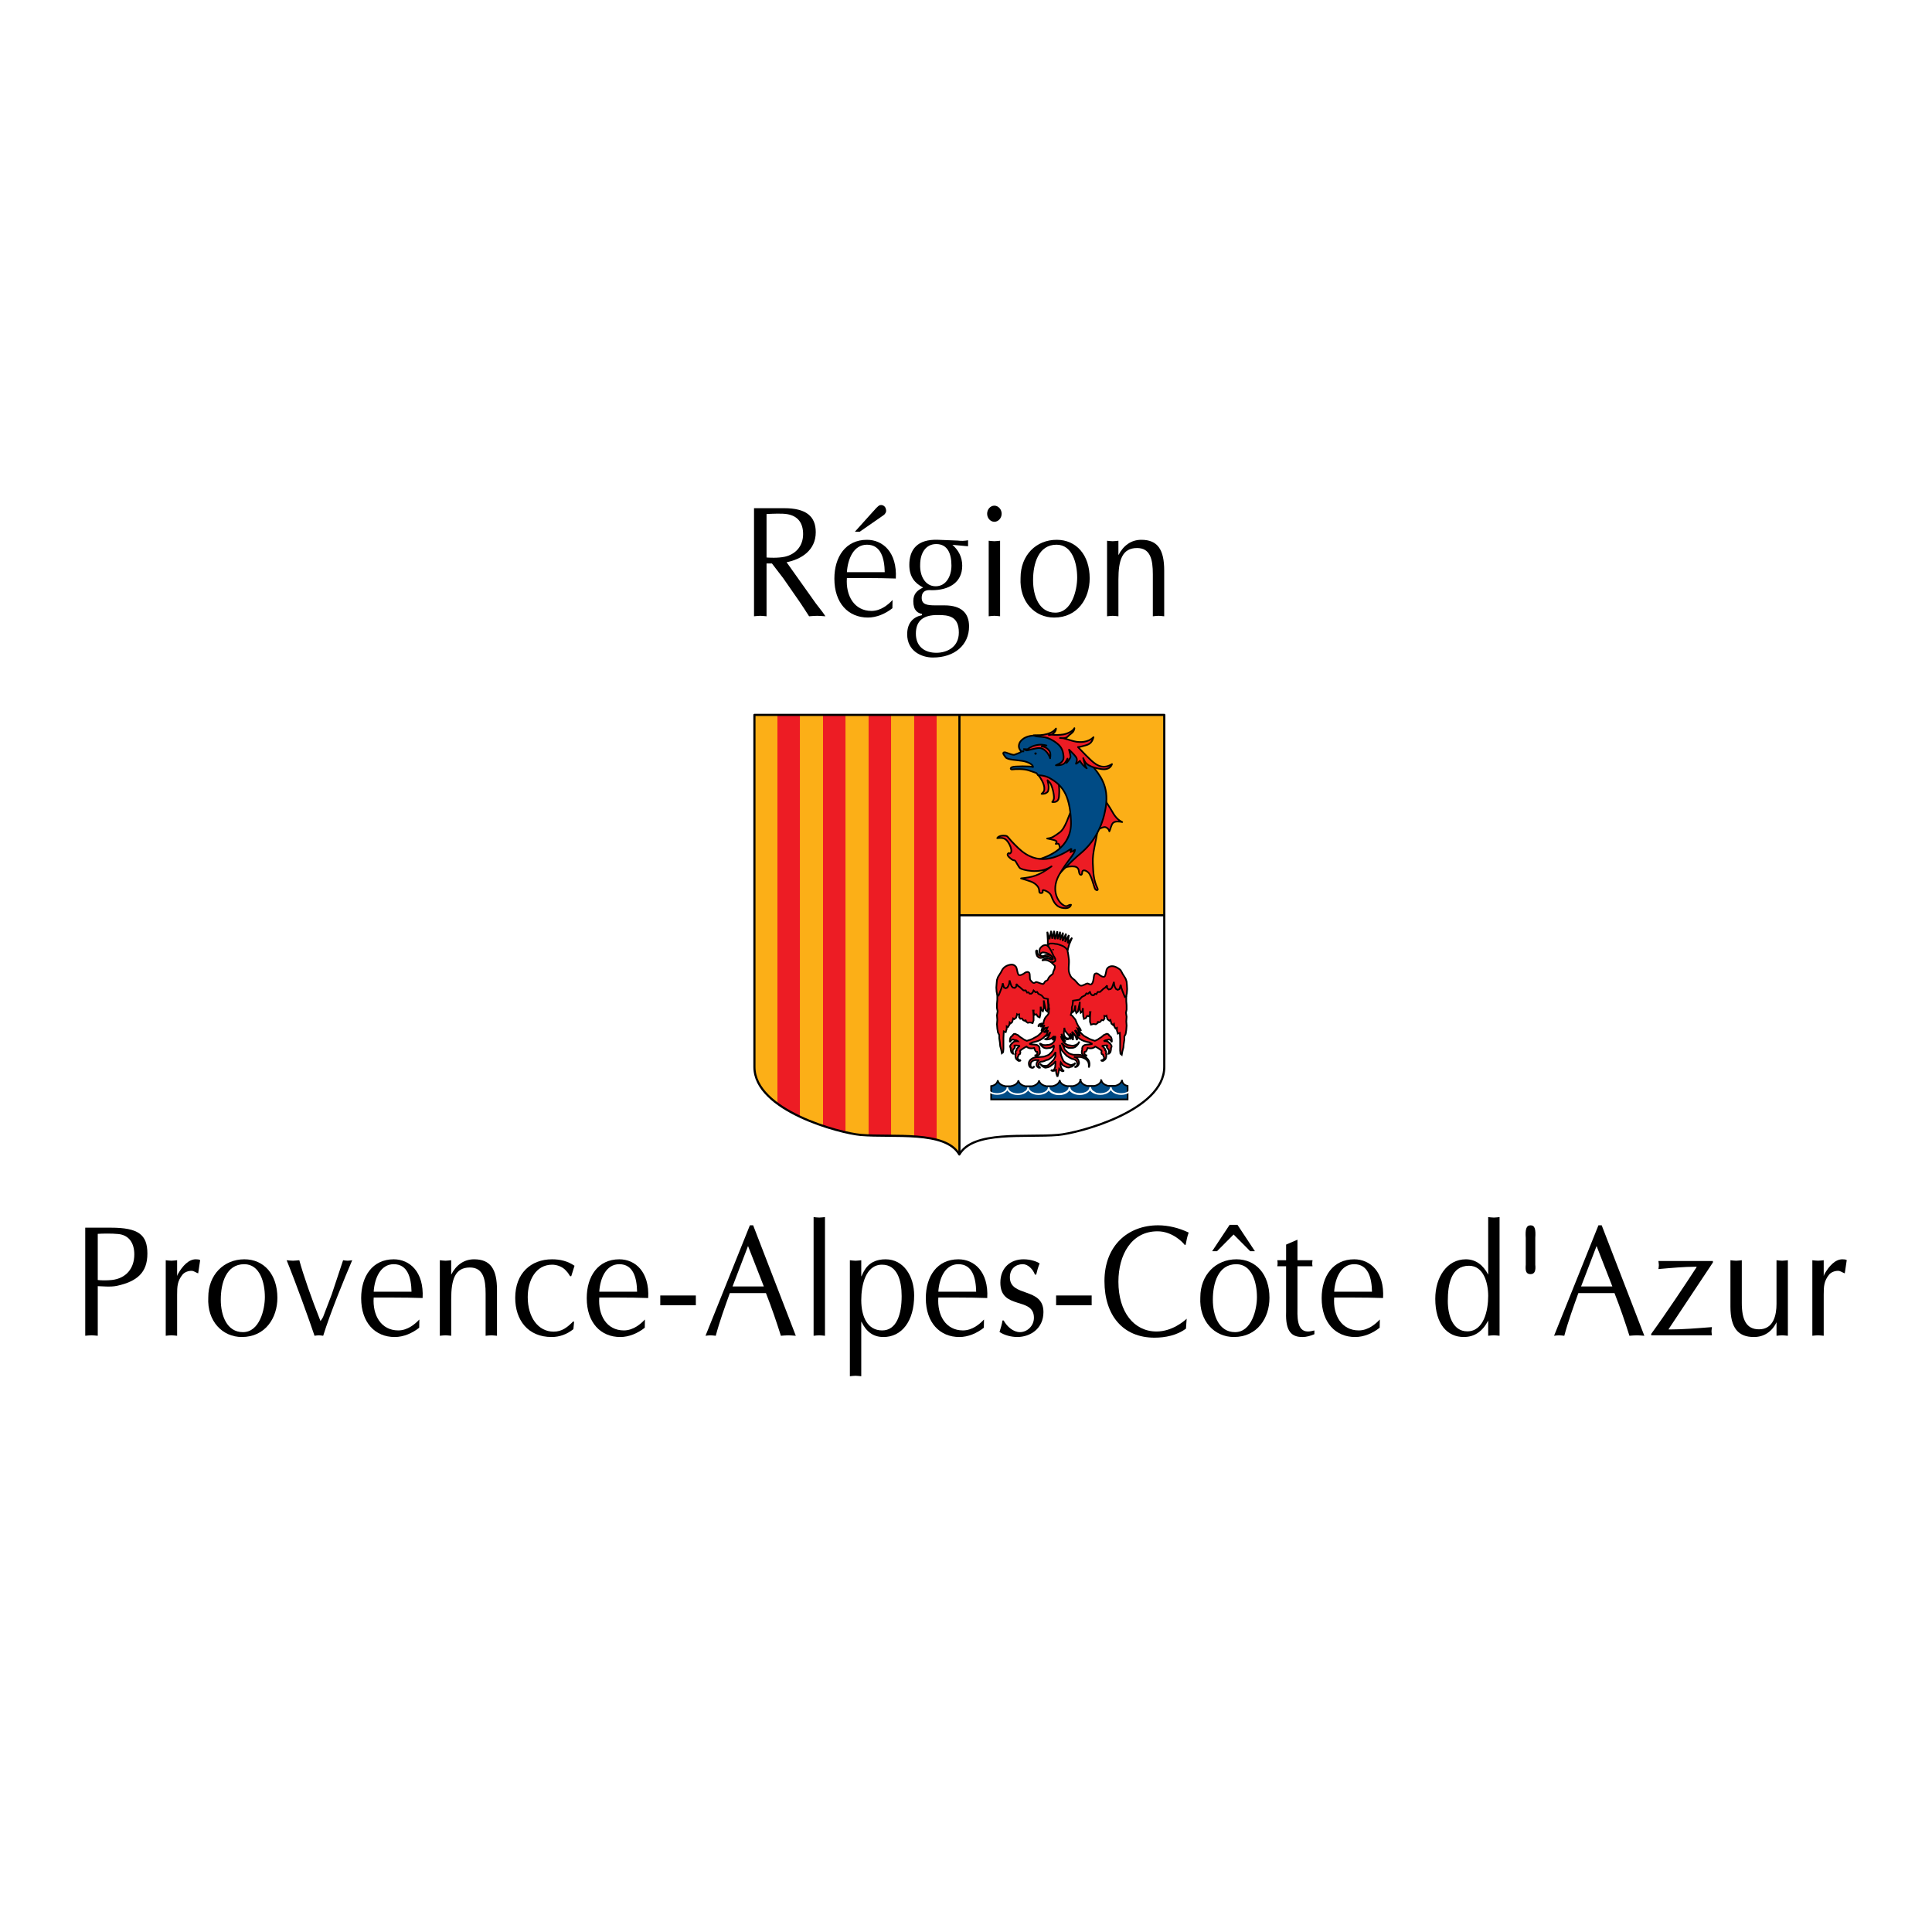 <?xml version="1.0" encoding="utf-8"?>
<!-- Generator: Adobe Illustrator 13.0.0, SVG Export Plug-In . SVG Version: 6.00 Build 14948)  -->
<!DOCTYPE svg PUBLIC "-//W3C//DTD SVG 1.0//EN" "http://www.w3.org/TR/2001/REC-SVG-20010904/DTD/svg10.dtd">
<svg version="1.0" id="Layer_1" xmlns="http://www.w3.org/2000/svg" xmlns:xlink="http://www.w3.org/1999/xlink" x="0px" y="0px"
	 width="192.756px" height="192.756px" viewBox="0 0 192.756 192.756" enable-background="new 0 0 192.756 192.756"
	 xml:space="preserve">
<g>
	<polygon fill-rule="evenodd" clip-rule="evenodd" fill="#FFFFFF" points="0,0 192.756,0 192.756,192.756 0,192.756 0,0 	"/>
	<path fill-rule="evenodd" clip-rule="evenodd" d="M76.478,51.286c0.597-0.032,1.561-0.079,2.086,0.015
		c1.063,0.189,1.562,0.899,1.562,1.986c0,1.23-0.781,2.019-1.817,2.256c-0.724,0.157-1.632,0.094-1.831,0.078V51.286L76.478,51.286z
		 M75.229,61.486c0.199-0.015,0.412-0.046,0.625-0.046c0.198,0,0.397,0.032,0.624,0.046v-5.266h0.54l1.135,1.482l1.675,2.413
		c0.298,0.441,0.582,0.883,0.894,1.371c0.256-0.015,0.539-0.046,0.808-0.046c0.27,0,0.525,0.032,0.823,0.046l-0.27-0.394
		l-0.681-0.882l-2.924-4.115c1.434-0.284,2.91-1.167,2.91-2.996c0-1.592-0.965-2.397-3.15-2.397h-3.009V61.486L75.229,61.486z"/>
	<path fill-rule="evenodd" clip-rule="evenodd" d="M84.496,57.088c0.085-1.325,0.667-2.743,2-2.743c1.405,0,1.746,1.371,1.774,2.743
		H84.496L84.496,57.088z M88,51.507c0.128-0.095,0.285-0.174,0.355-0.348c0.085-0.095,0.057-0.315,0.014-0.426
		c-0.071-0.251-0.34-0.394-0.568-0.331c-0.156,0.031-0.255,0.189-0.382,0.284c-0.113,0.141-0.228,0.252-0.355,0.394l-1.773,1.971
		h0.482L88,51.507L88,51.507z M89.05,59.863c-0.384,0.41-1.135,1.089-2.101,1.089c-1.717,0-2.582-1.514-2.454-3.281h2
		c0.951,0,1.916,0.017,2.881,0.048c0.143-2.633-1.306-3.863-2.881-3.863c-2.114,0-3.249,1.688-3.249,3.878
		c0,2.444,1.389,3.879,3.348,3.879c0.866,0,1.746-0.378,2.441-0.93L89.05,59.863L89.05,59.863z"/>
	<path fill-rule="evenodd" clip-rule="evenodd" d="M93.577,61.361c1.064,0,2.086,0.111,2.086,1.75c0,1.482-1.22,2.018-2.242,2.018
		c-1.179,0-2.044-0.63-2.044-1.909C91.377,61.944,92.101,61.346,93.577,61.361L93.577,61.361z M96.585,53.903
		c-0.34,0.063-0.681,0.079-1.022,0.031l-1.972-0.079c-2.072-0.079-2.868,0.978-2.868,2.507c0,1.167,0.526,1.813,1.377,2.254
		c-0.554,0.268-0.979,0.599-0.979,1.356c0,0.962,0.454,1.198,0.866,1.277v0.127c-0.879,0.174-1.477,0.772-1.477,1.908
		c0,1.655,1.406,2.317,2.57,2.317c2.171,0,3.604-1.261,3.604-3.106c0-1.34-0.78-2.098-2.456-2.098h-0.908
		c-0.851,0-1.362-0.094-1.362-0.755c0-0.915,0.851-0.758,1.022-0.758c1.646,0,3.022-0.726,3.022-2.445
		c0-0.882-0.398-1.576-0.979-2.081l1.561,0.143V53.903L96.585,53.903z M91.804,56.347c0-1.198,0.582-2.066,1.603-2.066
		c1.121,0,1.519,0.93,1.519,2.145c0,1.072-0.54,2.066-1.575,2.066C92.314,58.492,91.761,57.466,91.804,56.347L91.804,56.347z"/>
	<path fill-rule="evenodd" clip-rule="evenodd" d="M99.779,61.486c-0.214-0.015-0.385-0.046-0.568-0.046
		c-0.198,0-0.383,0.032-0.568,0.046v-7.536c0.186,0.016,0.37,0.047,0.568,0.047c0.184,0,0.354-0.031,0.568-0.047V61.486
		L99.779,61.486z M99.211,52.059c-0.397,0-0.724-0.363-0.724-0.805c0-0.441,0.326-0.804,0.724-0.804
		c0.383,0,0.724,0.362,0.724,0.804C99.935,51.696,99.594,52.059,99.211,52.059L99.211,52.059z"/>
	<path fill-rule="evenodd" clip-rule="evenodd" d="M105.413,54.345c1.574,0,2.057,1.86,2.057,3.279c0,1.229-0.525,3.5-2.185,3.5
		c-1.619,0-2.215-1.671-2.215-3.232C103.07,56.221,103.609,54.345,105.413,54.345L105.413,54.345z M101.822,57.656
		c-0.128,2.396,1.434,3.958,3.349,3.958c2.341,0,3.547-1.908,3.547-3.911c0-2.349-1.347-3.847-3.291-3.847
		C103.383,53.855,101.822,55.385,101.822,57.656L101.822,57.656z"/>
	<path fill-rule="evenodd" clip-rule="evenodd" d="M110.45,53.951c0.184,0.016,0.368,0.047,0.566,0.047
		c0.186,0,0.354-0.031,0.568-0.047v1.435c0.497-0.962,1.276-1.53,2.284-1.53c1.646,0,2.285,0.994,2.285,3.075v4.556
		c-0.213-0.015-0.383-0.046-0.567-0.046c-0.199,0-0.384,0.032-0.567,0.046v-4.193c0-1.467-0.242-2.617-1.576-2.617
		c-1.49,0-1.858,1.214-1.858,3.153v3.657c-0.214-0.015-0.383-0.046-0.568-0.046c-0.198,0-0.383,0.032-0.566,0.046V53.951
		L110.45,53.951z"/>
	<path fill-rule="evenodd" clip-rule="evenodd" d="M9.753,123.102c0.425-0.033,1.433-0.049,2.043,0.016
		c1.121,0.109,1.604,0.963,1.604,2.033c0,1.404-0.823,2.395-2.242,2.555c-0.483,0.047-1.051,0.047-1.405,0V123.102L9.753,123.102z
		 M9.753,128.32c0.354,0,1.276,0.109,1.915-0.031c2.001-0.443,3.037-1.311,3.037-3.219c0-1.904-0.908-2.584-3.661-2.584H8.504
		v10.783c0.199-0.016,0.412-0.045,0.625-0.045c0.198,0,0.397,0.029,0.625,0.045V128.32L9.753,128.32z"/>
	<path fill-rule="evenodd" clip-rule="evenodd" d="M16.536,125.734c0.185,0.016,0.37,0.047,0.568,0.047
		c0.184,0,0.354-0.031,0.567-0.047v1.574l0.071-0.188c0.468-0.818,1.079-1.48,1.789-1.48c0.198,0,0.312,0.014,0.44,0.078l-0.2,1.324
		c-0.212-0.064-0.426-0.252-0.667-0.252c-0.312,0-0.695,0.125-0.908,0.395c-0.496,0.631-0.525,1.15-0.525,2.002v4.082
		c-0.213-0.016-0.383-0.045-0.567-0.045c-0.198,0-0.383,0.029-0.568,0.045V125.734L16.536,125.734z"/>
	<path fill-rule="evenodd" clip-rule="evenodd" d="M24.369,126.129c1.576,0,2.057,1.859,2.057,3.279c0,1.229-0.524,3.5-2.186,3.5
		c-1.617,0-2.212-1.672-2.212-3.232C22.028,128.004,22.567,126.129,24.369,126.129L24.369,126.129z M20.779,129.439
		c-0.127,2.396,1.433,3.955,3.348,3.955c2.342,0,3.548-1.904,3.548-3.906c0-2.352-1.348-3.848-3.292-3.848
		C22.34,125.641,20.779,127.17,20.779,129.439L20.779,129.439z"/>
	<path fill-rule="evenodd" clip-rule="evenodd" d="M34.231,125.734c0.142,0.016,0.298,0.047,0.454,0.047
		c0.142,0,0.284-0.031,0.455-0.047c-0.766,1.781-2.186,5.25-2.895,7.535c-0.156-0.016-0.298-0.045-0.426-0.045
		c-0.155,0-0.297,0.029-0.439,0.045c-0.497-1.496-1.887-5.344-2.782-7.535c0.199,0.016,0.413,0.047,0.639,0.047
		c0.199,0,0.382-0.031,0.625-0.047c0.397,1.467,1.234,3.861,2.114,6.07c0.1-0.158,0.213-0.299,0.27-0.441l0.852-2.225
		L34.231,125.734L34.231,125.734z"/>
	<path fill-rule="evenodd" clip-rule="evenodd" d="M37.283,128.873c0.084-1.328,0.667-2.744,2-2.744
		c1.404,0,1.746,1.373,1.774,2.744H37.283L37.283,128.873z M41.837,131.646c-0.383,0.41-1.135,1.09-2.099,1.09
		c-1.717,0-2.583-1.516-2.455-3.279h2c0.951,0,1.916,0.014,2.881,0.047c0.142-2.633-1.306-3.863-2.881-3.863
		c-2.114,0-3.25,1.688-3.25,3.877c0,2.445,1.391,3.877,3.35,3.877c0.866,0,1.746-0.375,2.441-0.928L41.837,131.646L41.837,131.646z"
		/>
	<path fill-rule="evenodd" clip-rule="evenodd" d="M43.881,125.734c0.185,0.016,0.37,0.047,0.568,0.047
		c0.184,0,0.354-0.031,0.567-0.047v1.436c0.496-0.963,1.277-1.529,2.284-1.529c1.647,0,2.285,0.992,2.285,3.074v4.555
		c-0.212-0.016-0.383-0.045-0.567-0.045c-0.199,0-0.383,0.029-0.567,0.045v-4.193c0-1.465-0.242-2.619-1.576-2.619
		c-1.489,0-1.858,1.217-1.858,3.156v3.656c-0.213-0.016-0.383-0.045-0.567-0.045c-0.199,0-0.383,0.029-0.568,0.045V125.734
		L43.881,125.734z"/>
	<path fill-rule="evenodd" clip-rule="evenodd" d="M56.993,127.328h-0.113c-0.114-0.174-0.228-0.379-0.383-0.521
		c-0.327-0.412-0.922-0.629-1.405-0.629c-1.646,0-2.44,1.574-2.44,3.23c0,2.018,1.036,3.451,2.583,3.451
		c0.823,0,1.362-0.424,1.958-1.023l0.084,0.047l-0.07,0.725c-0.64,0.52-1.391,0.787-2.171,0.787c-2.37,0-3.633-1.701-3.633-3.906
		c0-2.445,1.561-3.848,3.674-3.848c0.809,0,1.548,0.172,2.243,0.645L56.993,127.328L56.993,127.328z"/>
	<path fill-rule="evenodd" clip-rule="evenodd" d="M59.789,128.873c0.085-1.328,0.666-2.744,2-2.744
		c1.405,0,1.746,1.373,1.774,2.744H59.789L59.789,128.873z M64.344,131.646c-0.383,0.41-1.136,1.09-2.1,1.09
		c-1.717,0-2.583-1.516-2.455-3.279h2c0.951,0,1.916,0.014,2.881,0.047c0.141-2.633-1.306-3.863-2.881-3.863
		c-2.115,0-3.25,1.688-3.25,3.877c0,2.445,1.391,3.877,3.349,3.877c0.866,0,1.746-0.375,2.441-0.928L64.344,131.646L64.344,131.646z
		"/>
	<polygon fill-rule="evenodd" clip-rule="evenodd" points="65.876,129.25 69.424,129.25 69.424,130.227 65.876,130.227 
		65.876,129.25 	"/>
	<path fill-rule="evenodd" clip-rule="evenodd" d="M76.207,128.352h-3.122l1.546-4.037L76.207,128.352L76.207,128.352z
		 M75.142,122.25h-0.326l-4.428,11.02c0.156-0.016,0.312-0.045,0.497-0.045c0.17,0,0.326,0.029,0.525,0.045
		c0.397-1.479,0.908-2.867,1.404-4.256h3.604c0.569,1.436,1.079,2.949,1.491,4.256c0.241-0.016,0.482-0.045,0.751-0.045
		c0.242,0,0.469,0.029,0.738,0.045L75.142,122.25L75.142,122.25z"/>
	<path fill-rule="evenodd" clip-rule="evenodd" d="M81.173,121.43c0.184,0.016,0.369,0.047,0.567,0.047
		c0.185,0,0.356-0.031,0.568-0.047v11.84c-0.212-0.016-0.383-0.045-0.568-0.045c-0.198,0-0.383,0.029-0.567,0.045V121.43
		L81.173,121.43z"/>
	<path fill-rule="evenodd" clip-rule="evenodd" d="M85.928,129.707c0-1.467,0.425-3.529,2.072-3.529c1.532,0,1.958,1.59,1.958,3.135
		c0,1.828-0.511,3.424-1.944,3.424C86.566,132.736,85.928,131.395,85.928,129.707L85.928,129.707z M85.928,131.883h0.027
		c0.469,0.977,1.164,1.512,2.185,1.512c1.817,0,3.065-1.559,3.065-4.145c0-1.893-1.021-3.609-2.852-3.609
		c-1.717,0-2.158,1.15-2.398,1.688h-0.027v-1.594c-0.213,0.016-0.384,0.047-0.569,0.047c-0.198,0-0.383-0.031-0.567-0.047v11.572
		c0.185-0.016,0.37-0.047,0.567-0.047c0.185,0,0.356,0.031,0.569,0.047V131.883L85.928,131.883z"/>
	<path fill-rule="evenodd" clip-rule="evenodd" d="M93.618,128.873c0.085-1.328,0.667-2.744,2.001-2.744
		c1.404,0,1.746,1.373,1.773,2.744H93.618L93.618,128.873z M98.174,131.646c-0.384,0.41-1.136,1.09-2.101,1.09
		c-1.716,0-2.583-1.516-2.455-3.279h2.001c0.951,0,1.916,0.014,2.879,0.047c0.143-2.633-1.304-3.863-2.879-3.863
		c-2.115,0-3.25,1.688-3.25,3.877c0,2.445,1.391,3.877,3.349,3.877c0.866,0,1.746-0.375,2.441-0.928L98.174,131.646L98.174,131.646z
		"/>
	<path fill-rule="evenodd" clip-rule="evenodd" d="M100.132,131.742c0.34,0.615,0.965,1.166,1.632,1.166
		c0.695,0,1.391-0.6,1.391-1.436c0-2.127-3.349-0.74-3.349-3.5c0-1.516,1.035-2.332,2.312-2.332c0.738,0,1.349,0.236,1.604,0.41
		c-0.142,0.363-0.255,0.74-0.34,1.119h-0.128c-0.185-0.521-0.681-1.041-1.206-1.041c-0.71,0-1.292,0.457-1.292,1.309
		c0,2.02,3.349,0.945,3.349,3.469c0,1.688-1.362,2.488-2.61,2.488c-0.581,0-1.277-0.17-1.773-0.502
		c0.112-0.377,0.241-0.756,0.298-1.15H100.132L100.132,131.742z"/>
	<polygon fill-rule="evenodd" clip-rule="evenodd" points="105.368,129.25 108.915,129.25 108.915,130.227 105.368,130.227 
		105.368,129.25 	"/>
	<path fill-rule="evenodd" clip-rule="evenodd" d="M118.323,132.562c-0.894,0.662-2.058,0.898-3.135,0.898
		c-3.123,0-4.996-2.191-4.996-5.645c0-3.549,2.355-5.566,5.35-5.566c1.036,0,2.101,0.268,3.052,0.725
		c-0.143,0.395-0.228,0.805-0.299,1.215l-0.099,0.016c-0.199-0.283-1.25-1.357-2.711-1.357c-2.61,0-3.901,2.352-3.901,5.031
		c0,3.027,1.56,4.965,3.803,4.965c1.532,0,2.725-1.008,3.008-1.275L118.323,132.562L118.323,132.562z"/>
	<path fill-rule="evenodd" clip-rule="evenodd" d="M123.347,126.129c1.575,0,2.059,1.859,2.059,3.279c0,1.229-0.525,3.5-2.186,3.5
		c-1.618,0-2.214-1.672-2.214-3.232C121.006,128.004,121.545,126.129,123.347,126.129L123.347,126.129z M121.418,124.836l1.659-1.67
		l1.66,1.67h0.469l-1.745-2.635h-0.78l-1.746,2.635H121.418L121.418,124.836z M119.756,129.439c-0.126,2.396,1.434,3.955,3.35,3.955
		c2.342,0,3.548-1.904,3.548-3.906c0-2.352-1.349-3.848-3.292-3.848C121.318,125.641,119.756,127.17,119.756,129.439
		L119.756,129.439L119.756,129.439z"/>
	<path fill-rule="evenodd" clip-rule="evenodd" d="M129.448,123.684v2.051h1.505c-0.042,0.221-0.042,0.443,0,0.6h-1.505v3.957
		c0,0.961-0.127,2.553,1.051,2.553c0.212,0,0.426-0.062,0.638-0.107v0.377c-0.382,0.156-0.78,0.281-1.191,0.281
		c-1.079,0-1.702-0.551-1.631-2.475v-4.586h-0.881c0.043-0.205,0.043-0.396,0-0.6h0.881v-1.562L129.448,123.684L129.448,123.684z"/>
	<path fill-rule="evenodd" clip-rule="evenodd" d="M133.111,128.873c0.085-1.328,0.666-2.744,1.999-2.744
		c1.406,0,1.746,1.373,1.774,2.744H133.111L133.111,128.873z M137.665,131.646c-0.384,0.41-1.135,1.09-2.1,1.09
		c-1.718,0-2.583-1.516-2.454-3.279h1.999c0.951,0,1.918,0.014,2.88,0.047c0.144-2.633-1.305-3.863-2.88-3.863
		c-2.115,0-3.248,1.688-3.248,3.877c0,2.445,1.389,3.877,3.346,3.877c0.868,0,1.747-0.375,2.441-0.928L137.665,131.646
		L137.665,131.646z"/>
	<path fill-rule="evenodd" clip-rule="evenodd" d="M148.477,129.297c0,1.451-0.439,3.531-2.085,3.531
		c-1.491,0-1.944-1.67-1.944-3.023c0-1.625,0.301-3.52,2.116-3.52C148.011,126.285,148.477,127.973,148.477,129.297L148.477,129.297
		z M149.613,121.43c-0.214,0.016-0.384,0.047-0.567,0.047c-0.198,0-0.382-0.031-0.569-0.047v5.74
		c-0.495-0.947-1.232-1.529-2.228-1.529c-1.871,0-3.051,1.766-3.051,3.941c0,2.568,1.235,3.812,2.839,3.812
		c1.063,0,1.859-0.535,2.439-1.637v1.512c0.188-0.016,0.371-0.045,0.569-0.045c0.184,0,0.354,0.029,0.567,0.045V121.43
		L149.613,121.43z"/>
	<path fill-rule="evenodd" clip-rule="evenodd" d="M153.175,126.178c0.057,0.549-0.029,0.943-0.468,0.943
		c-0.44,0-0.541-0.297-0.482-0.943v-2.666c-0.059-0.838,0.042-1.262,0.482-1.262c0.438,0,0.524,0.424,0.468,1.262V126.178
		L153.175,126.178z"/>
	<path fill-rule="evenodd" clip-rule="evenodd" d="M160.866,128.352h-3.123l1.548-4.037L160.866,128.352L160.866,128.352z
		 M159.802,122.25h-0.326l-4.427,11.02c0.155-0.016,0.311-0.045,0.497-0.045c0.17,0,0.326,0.029,0.524,0.045
		c0.396-1.479,0.906-2.867,1.403-4.256h3.605c0.567,1.436,1.078,2.949,1.49,4.256c0.241-0.016,0.481-0.045,0.752-0.045
		c0.242,0,0.468,0.029,0.736,0.045L159.802,122.25L159.802,122.25z"/>
	<path fill-rule="evenodd" clip-rule="evenodd" d="M166.487,132.594v0.047c1.432,0,2.879-0.125,4.312-0.236
		c-0.013,0.158-0.042,0.283-0.042,0.41c0,0.143,0.029,0.283,0.042,0.41h-6.058v-0.143c1.417-1.941,3.518-5.094,4.526-6.654v-0.047
		c-1.266,0-2.543,0.125-3.805,0.234c0.013-0.109,0.043-0.25,0.043-0.393c0-0.125-0.03-0.252-0.043-0.41h5.436v0.143L166.487,132.594
		L166.487,132.594z"/>
	<path fill-rule="evenodd" clip-rule="evenodd" d="M178.377,133.27c-0.211-0.016-0.383-0.045-0.568-0.045
		c-0.198,0-0.381,0.029-0.565,0.045v-1.354c-0.456,0.961-1.265,1.479-2.258,1.479c-1.562,0-2.34-0.896-2.34-3.023v-4.637
		c0.183,0.016,0.367,0.047,0.565,0.047c0.188,0,0.357-0.031,0.569-0.047v4.258c0,1.654,0.438,2.633,1.716,2.633
		c1.447,0,1.747-1.42,1.747-2.539v-4.352c0.185,0.016,0.367,0.047,0.565,0.047c0.186,0,0.357-0.031,0.568-0.047V133.27
		L178.377,133.27z"/>
	<path fill-rule="evenodd" clip-rule="evenodd" d="M180.818,125.734c0.185,0.016,0.367,0.047,0.567,0.047
		c0.185,0,0.355-0.031,0.567-0.047v1.574l0.07-0.188c0.47-0.818,1.079-1.48,1.789-1.48c0.197,0,0.313,0.014,0.439,0.078
		l-0.198,1.324c-0.213-0.064-0.425-0.252-0.667-0.252c-0.313,0-0.694,0.125-0.908,0.395c-0.498,0.631-0.525,1.15-0.525,2.002v4.082
		c-0.212-0.016-0.383-0.045-0.567-0.045c-0.2,0-0.383,0.029-0.567,0.045V125.734L180.818,125.734z"/>
	<path fill-rule="evenodd" clip-rule="evenodd" fill="#FCAF17" d="M75.326,71.32c0,0,0,29.234,0,35.123
		c0,4.369,8.564,6.609,10.594,6.785c3.254,0.277,8.457-0.467,9.852,1.949c1.395-2.416,6.597-1.672,9.85-1.949
		c2.031-0.176,10.594-2.416,10.594-6.785c0-5.785,0-35.123,0-35.123H75.326L75.326,71.32z"/>
	<path fill-rule="evenodd" clip-rule="evenodd" fill="#FFFFFF" d="M116.215,91.318l-20.468-0.002v23.823
		c0.008,0.014,0.016,0.025,0.024,0.039c1.395-2.416,6.597-1.672,9.85-1.949c2.031-0.176,10.594-2.416,10.594-6.785
		C116.215,104.098,116.215,97.881,116.215,91.318L116.215,91.318z"/>
	<path fill-rule="evenodd" clip-rule="evenodd" fill="#ED1C24" d="M79.806,111.381V71.32h-2.242v38.74
		C78.234,110.561,79.004,111,79.806,111.381L79.806,111.381z"/>
	<path fill-rule="evenodd" clip-rule="evenodd" fill="#ED1C24" d="M84.354,112.949V71.32h-2.241v40.988
		C82.923,112.584,83.696,112.797,84.354,112.949L84.354,112.949z"/>
	<path fill-rule="evenodd" clip-rule="evenodd" fill="#ED1C24" d="M88.902,113.312V71.32H86.66v41.953
		C87.361,113.305,88.124,113.305,88.902,113.312L88.902,113.312z"/>
	<path fill-rule="evenodd" clip-rule="evenodd" fill="#ED1C24" d="M93.449,113.691V71.32h-2.242v42.057
		C92.005,113.428,92.77,113.52,93.449,113.691L93.449,113.691z"/>
	<path fill="none" stroke="#000000" stroke-width="0.215" stroke-miterlimit="2.613" d="M95.723,115.1V71.32 M95.747,91.316
		h20.468"/>
	<path fill="none" stroke="#FFFFFF" stroke-width="0.164" stroke-miterlimit="2.613" d="M112.093,108.346
		c-0.355-2.736-1.508-4.434-2.81-4.434c-1.319,0-2.465,1.984-2.794,4.865 M104.976,108.803c-0.287-2.982-1.49-4.857-2.858-4.857
		c-1.264,0-2.365,1.818-2.748,4.498 M108.241,108.535c-0.505-1.955-1.481-3.121-2.561-3.121c-1.062,0-2.016,1.291-2.517,3.303"/>
	<polygon fill-rule="evenodd" clip-rule="evenodd" fill="#ED1C24" points="104.823,95.308 104.706,95.266 104.59,95.266 
		104.509,95.266 104.391,95.266 104.297,95.293 104.215,95.336 104.121,95.379 104.026,95.393 103.921,95.379 103.815,95.364 
		103.71,95.323 103.628,95.266 103.545,95.182 103.498,95.041 103.487,94.942 103.476,94.857 103.428,94.829 103.369,94.872 
		103.369,94.984 103.382,95.111 103.428,95.266 103.476,95.379 103.545,95.45 103.617,95.519 103.71,95.562 103.826,95.576 
		103.933,95.562 104.026,95.562 104.121,95.519 104.237,95.491 104.391,95.45 104.531,95.45 104.637,95.463 104.742,95.503 
		104.823,95.547 104.93,95.618 105.012,95.674 105.105,95.688 105.129,95.589 105.094,95.463 105.035,95.379 104.977,95.336 
		104.918,95.279 104.823,95.308 	"/>
	<polyline fill="none" stroke="#000000" stroke-width="0.164" stroke-miterlimit="2.613" points="104.823,95.308 104.706,95.266 
		104.59,95.266 104.509,95.266 104.391,95.266 104.297,95.293 104.215,95.336 104.121,95.379 104.026,95.393 103.921,95.379 
		103.815,95.364 103.71,95.323 103.628,95.266 103.545,95.182 103.498,95.041 103.487,94.942 103.476,94.857 103.428,94.829 
		103.369,94.872 103.369,94.984 103.382,95.111 103.428,95.266 103.476,95.379 103.545,95.45 103.617,95.519 103.71,95.562 
		103.826,95.576 103.933,95.562 104.026,95.562 104.121,95.519 104.237,95.491 104.391,95.45 104.531,95.45 104.637,95.463 
		104.742,95.503 104.823,95.547 104.93,95.618 105.012,95.674 105.105,95.688 105.129,95.589 105.094,95.463 105.035,95.379 
		104.977,95.336 104.918,95.279 104.823,95.308 	"/>
	<polygon fill-rule="evenodd" clip-rule="evenodd" fill="#ED1C24" points="105.024,95.75 104.883,95.731 104.71,95.655 
		104.477,95.618 104.305,95.637 104.116,95.712 103.961,95.824 104.054,95.806 104.18,95.786 104.336,95.786 104.522,95.824 
		104.695,95.9 104.82,95.974 104.93,96.031 105.663,95.932 105.627,95.352 105.215,94.931 104.938,94.903 104.864,94.453 
		104.663,94.511 104.555,94.38 104.414,94.304 104.289,94.285 104.109,94.323 103.969,94.408 103.835,94.53 103.757,94.642 
		103.694,94.848 103.727,95.074 103.789,95.242 103.851,95.13 103.93,95.054 104.054,95.017 104.21,95.036 104.398,95.074 
		104.586,95.148 104.773,95.263 104.898,95.375 105.009,95.485 105.056,95.637 105.024,95.75 	"/>
	<polyline fill="none" stroke="#000000" stroke-width="0.164" stroke-miterlimit="2.613" points="105.024,95.75 104.883,95.731 
		104.71,95.655 104.477,95.618 104.305,95.637 104.116,95.712 103.961,95.824 104.054,95.806 104.18,95.786 104.336,95.786 
		104.522,95.824 104.695,95.9 104.82,95.974 104.93,96.031 105.663,95.932 105.627,95.352 105.215,94.931 104.938,94.903 
		104.864,94.453 104.663,94.511 104.555,94.38 104.414,94.304 104.289,94.285 104.109,94.323 103.969,94.408 103.835,94.53 
		103.757,94.642 103.694,94.848 103.727,95.074 103.789,95.242 103.851,95.13 103.93,95.054 104.054,95.017 104.21,95.036 
		104.398,95.074 104.586,95.148 104.773,95.263 104.898,95.375 105.009,95.485 105.056,95.637 105.024,95.75 	"/>
	<path fill-rule="evenodd" clip-rule="evenodd" fill="#ED1C24" d="M106.963,93.55l-0.433,0.553l0.111-0.809l-0.366,0.683l0.08-0.824
		l-0.333,0.732l0.028-0.834l-0.276,0.72l-0.009-0.803l-0.254,0.733l-0.024-0.786l-0.233,0.753l-0.017,0.021l-0.064-0.817
		l-0.19,0.783l-0.117-0.781l-0.157,0.826l-0.222-0.734l0.05,0.8l0.004,0.005l-0.004,0.282l-0.004,0.154c0,0-0.001,0.001-0.003,0.002
		l0.002,0l-0.003,0.12c-0.009,0.023,0.317,0.007,0.302,0.012l1.35,0.36c0.073,0.06,0.347,0.059,0.336,0.108l0.054-0.202
		c-0.001,0.003,0,0.005,0,0.006l0.074-0.297h0.003c0-0.002-0.002-0.003-0.002-0.007l0.012-0.046L106.963,93.55L106.963,93.55z"/>
	<path fill="none" stroke="#000000" stroke-width="0.164" stroke-miterlimit="2.613" d="M106.963,93.55l-0.433,0.553l0.111-0.809
		l-0.366,0.683l0.08-0.824l-0.333,0.732l0.028-0.834l-0.276,0.72l-0.009-0.803l-0.254,0.733l-0.024-0.786l-0.233,0.753l-0.017,0.021
		l-0.064-0.817l-0.19,0.783l-0.117-0.781l-0.157,0.826l-0.222-0.734l0.05,0.8l0.004,0.005l-0.004,0.282l-0.004,0.154
		c0,0-0.001,0.001-0.003,0.002l0.002,0l-0.003,0.12c-0.009,0.023,0.317,0.007,0.302,0.012l1.35,0.36
		c0.073,0.06,0.347,0.059,0.336,0.108l0.054-0.202c-0.001,0.003,0,0.005,0,0.006l0.074-0.297h0.003c0-0.002-0.002-0.003-0.002-0.007
		l0.012-0.046L106.963,93.55"/>
	<path fill-rule="evenodd" clip-rule="evenodd" fill="#004B85" d="M112.503,108.512v-0.168c-0.4-0.086-0.55-0.324-0.565-0.605
		c-0.017,0.273-0.289,0.502-0.669,0.594l-0.704,0.004c-0.4-0.092-0.688-0.334-0.688-0.621l-0.008,0.01
		c0,0.285-0.28,0.527-0.675,0.619l-0.695,0.002c-0.403-0.088-0.692-0.332-0.692-0.621h-0.019c0,0.297-0.307,0.549-0.729,0.633
		l-0.586,0.002c-0.419-0.076-0.729-0.316-0.746-0.607c-0.011,0.291-0.312,0.533-0.726,0.615l-0.592,0.004
		c-0.409-0.076-0.713-0.309-0.742-0.588c-0.021,0.275-0.308,0.506-0.698,0.592h-0.664c-0.392-0.086-0.679-0.318-0.696-0.596
		c-0.033,0.295-0.366,0.533-0.803,0.596h-0.452c-0.441-0.062-0.776-0.309-0.804-0.605c-0.03,0.281-0.256,0.514-0.664,0.59v0.086
		v1.242h0.616h12.549h0.453V108.512L112.503,108.512z"/>
	<path fill="none" stroke="#000000" stroke-width="0.164" stroke-miterlimit="2.613" d="M112.503,108.512v-0.168
		c-0.4-0.086-0.55-0.324-0.565-0.605c-0.017,0.273-0.289,0.502-0.669,0.594l-0.704,0.004c-0.4-0.092-0.688-0.334-0.688-0.621
		l-0.008,0.01c0,0.285-0.28,0.527-0.675,0.619l-0.695,0.002c-0.403-0.088-0.692-0.332-0.692-0.621h-0.019
		c0,0.297-0.307,0.549-0.729,0.633l-0.586,0.002c-0.419-0.076-0.729-0.316-0.746-0.607c-0.011,0.291-0.312,0.533-0.726,0.615
		l-0.592,0.004c-0.409-0.076-0.713-0.309-0.742-0.588c-0.021,0.275-0.308,0.506-0.698,0.592h-0.664
		c-0.392-0.086-0.679-0.318-0.696-0.596c-0.033,0.295-0.366,0.533-0.803,0.596h-0.452c-0.441-0.062-0.776-0.309-0.804-0.605
		c-0.03,0.281-0.256,0.514-0.664,0.59v0.086v1.242h0.616h12.549h0.453V108.512"/>
	<polygon fill-rule="evenodd" clip-rule="evenodd" fill="#ED1C24" points="104.551,99.594 104.089,99.139 104.089,99.135 
		104.084,99.135 103.969,99.02 103.986,99.107 103.712,99.037 103.924,98.486 102.797,98.199 101.621,97.742 101.033,96.843 
		100.194,96.879 100.003,97.715 99.923,97.963 99.694,97.992 99.7,98.639 99.501,99.246 99.501,99.75 99.467,100.143 
		99.467,100.572 99.532,100.896 99.467,101.289 99.501,101.754 99.467,102.186 99.501,102.615 99.565,103.01 99.694,103.26 
		99.694,103.582 99.759,104.012 99.791,104.371 99.889,104.729 99.954,105.086 100.082,104.979 100.115,104.658 100.115,104.156 
		100.115,103.545 100.147,102.9 100.342,102.975 100.439,102.65 100.439,102.4 100.567,102.473 100.696,102.256 100.733,102.012 
		100.827,102.113 100.988,101.971 101.084,101.611 101.183,101.684 101.377,101.541 101.473,101.217 101.475,101.195 
		101.522,101.229 101.691,101.201 101.667,101.469 101.796,101.646 101.957,101.611 102.088,101.791 102.281,101.863 
		102.316,101.744 102.379,101.934 102.54,102.043 102.767,102.006 103.025,102.078 103.122,101.791 103.122,101.361 103.09,100.932 
		103.07,100.824 103.128,100.824 103.112,101.029 103.242,101.244 103.403,101.201 103.533,101.418 103.727,101.502 
		103.792,101.244 103.824,100.729 103.824,100.438 103.887,100.744 104.048,100.891 104.145,100.566 104.145,100.064 
		104.129,99.811 104.325,100.775 104.486,100.918 104.583,100.596 104.583,100.096 104.551,99.594 	"/>
	<polyline fill="none" stroke="#000000" stroke-width="0.164" stroke-miterlimit="2.613" points="104.551,99.594 104.089,99.139 
		104.089,99.135 104.084,99.135 103.969,99.02 103.986,99.107 103.712,99.037 103.924,98.486 102.797,98.199 101.621,97.742 
		101.033,96.843 100.194,96.879 100.003,97.715 99.923,97.963 99.694,97.992 99.7,98.639 99.501,99.246 99.501,99.75 
		99.467,100.143 99.467,100.572 99.532,100.896 99.467,101.289 99.501,101.754 99.467,102.186 99.501,102.615 99.565,103.01 
		99.694,103.26 99.694,103.582 99.759,104.012 99.791,104.371 99.889,104.729 99.954,105.086 100.082,104.979 100.115,104.658 
		100.115,104.156 100.115,103.545 100.147,102.9 100.342,102.975 100.439,102.65 100.439,102.4 100.567,102.473 100.696,102.256 
		100.733,102.012 100.827,102.113 100.988,101.971 101.084,101.611 101.183,101.684 101.377,101.541 101.473,101.217 
		101.475,101.195 101.522,101.229 101.691,101.201 101.667,101.469 101.796,101.646 101.957,101.611 102.088,101.791 
		102.281,101.863 102.316,101.744 102.379,101.934 102.54,102.043 102.767,102.006 103.025,102.078 103.122,101.791 
		103.122,101.361 103.09,100.932 103.07,100.824 103.128,100.824 103.112,101.029 103.242,101.244 103.403,101.201 103.533,101.418 
		103.727,101.502 103.792,101.244 103.824,100.729 103.824,100.438 103.887,100.744 104.048,100.891 104.145,100.566 
		104.145,100.064 104.129,99.811 104.325,100.775 104.486,100.918 104.583,100.596 104.583,100.096 104.551,99.594 	"/>
	<path fill-rule="evenodd" clip-rule="evenodd" fill="#ED1C24" d="M112.401,100.297l-0.033-0.395v-0.5l-0.178-0.545
		c-0.006-0.059-0.014-0.117-0.021-0.174l0.006-0.535l-0.104-0.014c-0.096-0.412-0.218-0.729-0.306-0.852
		c-0.191-0.271-1.213,0.207-1.565,0.256s-0.881,0.143-0.881,0.143s-0.111,0.48-0.609,0.674c-0.495,0.189-1.134,0.127-1.134,0.127
		l-0.2,0.764l-0.427,0.42l-0.031,0.502v0.502l0.097,0.322l0.162-0.145l0.108-0.535v0.438l0.098,0.322l0.161-0.143l0.197-0.973
		l-0.017,0.262v0.502l0.098,0.322l0.161-0.145l0.062-0.322v0.307l0.031,0.516l0.067,0.256l0.193-0.082l0.129-0.217l0.161,0.043
		l0.13-0.213l-0.016-0.209h0.059l-0.022,0.109l-0.03,0.43v0.43l0.097,0.285l0.258-0.07l0.228,0.035l0.161-0.107l0.062-0.188
		l0.035,0.117l0.192-0.072l0.13-0.18l0.162,0.035l0.13-0.18l-0.024-0.266l0.17,0.027l0.047-0.033l0.002,0.023l0.097,0.322
		l0.194,0.143l0.097-0.072l0.098,0.359l0.161,0.143l0.092-0.102l0.037,0.244l0.13,0.215l0.13-0.07v0.25l0.095,0.322l0.196-0.072
		l0.031,0.646v0.609v0.5l0.032,0.322l0.13,0.109l0.065-0.359l0.096-0.359l0.033-0.357l0.065-0.43v-0.324l0.128-0.25l0.064-0.393
		l0.033-0.43l-0.033-0.432l0.033-0.465l-0.065-0.395l0.065-0.322V100.297L112.401,100.297z"/>
	<path fill="none" stroke="#000000" stroke-width="0.164" stroke-miterlimit="2.613" d="M112.401,100.297l-0.033-0.395v-0.5
		l-0.178-0.545c-0.006-0.059-0.014-0.117-0.021-0.174l0.006-0.535l-0.104-0.014c-0.096-0.412-0.218-0.729-0.306-0.852
		c-0.191-0.271-1.213,0.207-1.565,0.256s-0.881,0.143-0.881,0.143s-0.111,0.48-0.609,0.674c-0.495,0.189-1.134,0.127-1.134,0.127
		l-0.2,0.764l-0.427,0.42l-0.031,0.502v0.502l0.097,0.322l0.162-0.145l0.108-0.535v0.438l0.098,0.322l0.161-0.143l0.197-0.973
		l-0.017,0.262v0.502l0.098,0.322l0.161-0.145l0.062-0.322v0.307l0.031,0.516l0.067,0.256l0.193-0.082l0.129-0.217l0.161,0.043
		l0.13-0.213l-0.016-0.209h0.059l-0.022,0.109l-0.03,0.43v0.43l0.097,0.285l0.258-0.07l0.228,0.035l0.161-0.107l0.062-0.188
		l0.035,0.117l0.192-0.072l0.13-0.18l0.162,0.035l0.13-0.18l-0.024-0.266l0.17,0.027l0.047-0.033l0.002,0.023l0.097,0.322
		l0.194,0.143l0.097-0.072l0.098,0.359l0.161,0.143l0.092-0.102l0.037,0.244l0.13,0.215l0.13-0.07v0.25l0.095,0.322l0.196-0.072
		l0.031,0.646v0.609v0.5l0.032,0.322l0.13,0.109l0.065-0.359l0.096-0.359l0.033-0.357l0.065-0.43v-0.324l0.128-0.25l0.064-0.393
		l0.033-0.43l-0.033-0.432l0.033-0.465l-0.065-0.395l0.065-0.322V100.297"/>
	<path fill="none" stroke="#FFFFFF" stroke-width="0.164" stroke-miterlimit="2.613" d="M109.267,109.031
		c-0.292-0.117-0.485-0.324-0.485-0.561 M108.781,108.471l-0.006,0.012 M108.775,108.482c0,0.365-0.463,0.66-1.032,0.66
		c-0.57,0-1.032-0.295-1.032-0.66 M106.711,108.482h-0.02 M106.691,108.482c0,0.365-0.462,0.66-1.031,0.66
		c-0.57,0-1.032-0.295-1.032-0.66 M104.628,108.482l0.003,0.014 M104.631,108.496c0,0.363-0.461,0.658-1.032,0.658
		c-0.569,0-1.031-0.295-1.031-0.658 M102.567,108.496l0.007,0.012 M102.574,108.508c0,0.365-0.463,0.66-1.033,0.66
		c-0.569,0-1.032-0.295-1.032-0.66 M100.509,108.508l0.007-0.02 M100.516,108.488c0,0.365-0.462,0.66-1.031,0.66
		c-0.57,0-1.033-0.295-1.033-0.66 M98.451,108.488l0.006-0.006 M98.457,108.482c0,0.23-0.136,0.402-0.418,0.521 M113.389,109.041
		c-0.291-0.117-0.483-0.322-0.483-0.559 M112.905,108.482l-0.008,0.012 M112.897,108.494c0,0.363-0.462,0.658-1.032,0.658
		c-0.569,0-1.032-0.295-1.032-0.658 M110.833,108.494h-0.018 M110.815,108.494c0,0.363-0.462,0.658-1.033,0.658
		c-0.57,0-1.031-0.295-1.031-0.658 M108.751,108.494l0.003,0.01 M108.754,108.504c0,0.365-0.462,0.662-1.031,0.662
		s-1.033-0.297-1.033-0.662 M106.689,108.504l0.008,0.016 M106.697,108.52c0,0.365-0.462,0.66-1.032,0.66
		c-0.571,0-1.034-0.295-1.034-0.66 M104.631,108.52l0.007-0.018 M104.638,108.502c0,0.363-0.461,0.658-1.031,0.658
		s-1.032-0.295-1.032-0.658 M102.574,108.502l0.006-0.01 M102.58,108.492c0,0.23-0.137,0.404-0.419,0.523"/>
	<path fill-rule="evenodd" clip-rule="evenodd" fill="#ED1C24" d="M110.838,104.229l-0.073-0.098l-0.081-0.072l-0.105-0.098
		l-0.116-0.057l-0.119-0.027h-0.163l-0.053,0.004l0.017-0.018l0.131-0.07l0.14-0.027c0.015-0.002,0.025-0.002,0.039-0.006
		l0.009,0.004l0.14-0.057l0.105,0.014l0.071,0.059l0.081,0.068l0.035,0.129l0.037-0.1l-0.014-0.156l-0.023-0.125l-0.047-0.113
		l-0.093-0.098l-0.094-0.072h-0.003l-0.01-0.043l-0.117-0.111l-0.13-0.014l-0.152,0.07l-0.129,0.055l-0.129,0.115l-0.14,0.111
		l-0.165,0.1l-0.152,0.111l-0.176,0.086l-0.125,0.049l-0.192-0.062l-0.187-0.059l-0.188-0.084l-0.2-0.113l-0.163-0.084l-0.165-0.098
		l-0.175-0.156l-0.141-0.141l-0.098-0.111l-0.137-0.156l-0.13-0.154l-0.152-0.195l-0.505-0.129l0.353,0.887l0.152,0.143l0.164,0.098
		l0.188,0.17l0.247,0.156l0.21,0.096l0.188,0.057l0.21,0.057l0.153,0.027l0.223,0.113l0.094,0.043l-0.199,0.041l-0.141,0.016
		l-0.141,0.014l-0.153,0.014l-0.129,0.029l-0.117,0.068l-0.093,0.1l-0.047,0.168l0.015,0.096l-0.003,0.004l-0.035,0.141
		l-0.013,0.127l0.013,0.141l0.059,0.084l0.069,0.098l0.096,0.029l0.115,0.014h0.095l0.082-0.027l-0.069-0.016l-0.095-0.012
		l-0.059-0.086l-0.047-0.084v-0.113l0.021-0.051l0.038,0.008l0.081-0.027l0.061-0.084l0.046-0.086l0.034-0.096l0.047-0.1
		l0.107,0.027l0.163,0.014l0.164-0.014l0.129-0.043l0.094-0.041l0.096-0.084l0.069,0.027l0.095,0.057l0.116,0.07l0.13,0.086
		l0.117,0.084l0.094,0.07l0.022,0.057l-0.022,0.082v0.115l0.035,0.098l0.105,0.055l0.021,0.008l0.014,0.078l0.058,0.113l0.036,0.111
		l-0.023,0.113l-0.07,0.068l-0.082,0.059l-0.142,0.014l0.07,0.057l0.118,0.014l0.069-0.029l0.07-0.055l0.095-0.072l0.07-0.111
		l0.035-0.141l0.012-0.156l-0.012-0.125l-0.028-0.055l0.016-0.016l0.013-0.127l-0.024-0.098l-0.081-0.072v-0.098l-0.048-0.084
		l-0.07-0.072l-0.094-0.111l-0.117-0.084h0.059l0.083-0.016l0.093-0.014l0.095-0.014h0.105h0.07l0.035,0.043l-0.059,0.041
		l0.023,0.113l0.059,0.127l0.094,0.057l0.012,0.041l0.035,0.1v0.111l-0.011,0.113l-0.048,0.086h0.048l0.081-0.07l0.082-0.1
		l0.023-0.098l0.025-0.115l0.01-0.125l-0.018-0.057l0.042-0.043l0.035-0.111l-0.023-0.113L110.838,104.229L110.838,104.229z"/>
	<path fill="none" stroke="#000000" stroke-width="0.164" stroke-miterlimit="2.613" d="M110.838,104.229l-0.073-0.098
		l-0.081-0.072l-0.105-0.098l-0.116-0.057l-0.119-0.027h-0.163l-0.053,0.004l0.017-0.018l0.131-0.07l0.14-0.027
		c0.015-0.002,0.025-0.002,0.039-0.006l0.009,0.004l0.14-0.057l0.105,0.014l0.071,0.059l0.081,0.068l0.035,0.129l0.037-0.1
		l-0.014-0.156l-0.023-0.125l-0.047-0.113l-0.093-0.098l-0.094-0.072h-0.003l-0.01-0.043l-0.117-0.111l-0.13-0.014l-0.152,0.07
		l-0.129,0.055l-0.129,0.115l-0.14,0.111l-0.165,0.1l-0.152,0.111l-0.176,0.086l-0.125,0.049l-0.192-0.062l-0.187-0.059
		l-0.188-0.084l-0.2-0.113l-0.163-0.084l-0.165-0.098l-0.175-0.156l-0.141-0.141l-0.098-0.111l-0.137-0.156l-0.13-0.154
		l-0.152-0.195l-0.505-0.129l0.353,0.887l0.152,0.143l0.164,0.098l0.188,0.17l0.247,0.156l0.21,0.096l0.188,0.057l0.21,0.057
		l0.153,0.027l0.223,0.113l0.094,0.043l-0.199,0.041l-0.141,0.016l-0.141,0.014l-0.153,0.014l-0.129,0.029l-0.117,0.068l-0.093,0.1
		l-0.047,0.168l0.015,0.096l-0.003,0.004l-0.035,0.141l-0.013,0.127l0.013,0.141l0.059,0.084l0.069,0.098l0.096,0.029l0.115,0.014
		h0.095l0.082-0.027l-0.069-0.016l-0.095-0.012l-0.059-0.086l-0.047-0.084v-0.113l0.021-0.051l0.038,0.008l0.081-0.027l0.061-0.084
		l0.046-0.086l0.034-0.096l0.047-0.1l0.107,0.027l0.163,0.014l0.164-0.014l0.129-0.043l0.094-0.041l0.096-0.084l0.069,0.027
		l0.095,0.057l0.116,0.07l0.13,0.086l0.117,0.084l0.094,0.07l0.022,0.057l-0.022,0.082v0.115l0.035,0.098l0.105,0.055l0.021,0.008
		l0.014,0.078l0.058,0.113l0.036,0.111l-0.023,0.113l-0.07,0.068l-0.082,0.059l-0.142,0.014l0.07,0.057l0.118,0.014l0.069-0.029
		l0.07-0.055l0.095-0.072l0.07-0.111l0.035-0.141l0.012-0.156l-0.012-0.125l-0.028-0.055l0.016-0.016l0.013-0.127l-0.024-0.098
		l-0.081-0.072v-0.098l-0.048-0.084l-0.07-0.072l-0.094-0.111l-0.117-0.084h0.059l0.083-0.016l0.093-0.014l0.095-0.014h0.105h0.07
		l0.035,0.043l-0.059,0.041l0.023,0.113l0.059,0.127l0.094,0.057l0.012,0.041l0.035,0.1v0.111l-0.011,0.113l-0.048,0.086h0.048
		l0.081-0.07l0.082-0.1l0.023-0.098l0.025-0.115l0.01-0.125l-0.018-0.057l0.042-0.043l0.035-0.111l-0.023-0.113L110.838,104.229"/>
	<path fill-rule="evenodd" clip-rule="evenodd" fill="#ED1C24" d="M104.379,102.432l-0.153,0.197l-0.129,0.154l-0.136,0.154
		l-0.098,0.113l-0.142,0.141l-0.177,0.154l-0.163,0.098l-0.164,0.086l-0.199,0.113l-0.188,0.084l-0.188,0.057l-0.192,0.062
		l-0.124-0.049l-0.177-0.084l-0.152-0.115l-0.163-0.098l-0.142-0.111l-0.128-0.113l-0.13-0.057l-0.153-0.07l-0.129,0.014
		l-0.116,0.113l-0.009,0.043h-0.004l-0.094,0.07l-0.094,0.098l-0.047,0.111l-0.022,0.129l-0.013,0.154l0.035,0.098l0.034-0.125
		l0.083-0.07l0.07-0.057l0.106-0.014l0.141,0.055l0.005-0.002c0.021,0.004,0.04,0.008,0.068,0.01l0.114,0.021l0.129,0.068
		l0.017,0.02l-0.052-0.004h-0.165l-0.116,0.029l-0.118,0.055l-0.104,0.1l-0.083,0.07l-0.07,0.098l-0.046,0.072l-0.024,0.111
		l0.035,0.113l0.041,0.043l-0.018,0.055l0.012,0.125l0.023,0.115l0.024,0.098l0.081,0.1l0.082,0.068h0.047l-0.047-0.084
		l-0.011-0.113v-0.113l0.035-0.096l0.011-0.043l0.095-0.057l0.059-0.127l0.022-0.113l-0.059-0.041l0.036-0.041h0.07h0.105
		l0.094,0.014l0.094,0.012l0.082,0.016h0.059l-0.118,0.084l-0.093,0.113l-0.07,0.068l-0.047,0.086v0.098l-0.083,0.072l-0.022,0.098
		l0.011,0.127l0.018,0.016l-0.028,0.055l-0.012,0.127l0.012,0.154l0.034,0.141l0.071,0.113l0.094,0.07l0.069,0.055l0.071,0.029
		l0.116-0.016l0.072-0.055l-0.142-0.014l-0.082-0.057l-0.07-0.07l-0.024-0.111l0.037-0.113l0.058-0.113l0.015-0.076l0.021-0.008
		l0.104-0.057l0.037-0.098v-0.115l-0.025-0.082l0.025-0.057l0.094-0.072l0.116-0.084l0.13-0.084l0.117-0.07l0.093-0.057l0.071-0.027
		l0.094,0.084l0.095,0.043l0.129,0.043l0.163,0.012l0.165-0.012l0.104-0.029l0.048,0.098l0.035,0.098l0.047,0.086l0.059,0.084
		l0.081,0.027l0.038-0.006l0.021,0.051v0.111l-0.046,0.084l-0.059,0.084l-0.094,0.016l-0.07,0.014l0.081,0.029h0.095l0.116-0.016
		l0.096-0.027l0.069-0.1l0.059-0.084l0.012-0.141l-0.012-0.127l-0.035-0.141l-0.003-0.004l0.015-0.096l-0.046-0.168l-0.095-0.1
		l-0.117-0.068l-0.13-0.029l-0.151-0.014l-0.142-0.014l-0.141-0.016l-0.199-0.041l0.094-0.041l0.224-0.113l0.151-0.029l0.212-0.055
		l0.187-0.057l0.212-0.098l0.246-0.158l0.188-0.168l0.164-0.098l0.152-0.141l0.352-0.887L104.379,102.432L104.379,102.432z"/>
	<path fill="none" stroke="#000000" stroke-width="0.164" stroke-miterlimit="2.613" d="M104.379,102.432l-0.153,0.197
		l-0.129,0.154l-0.136,0.154l-0.098,0.113l-0.142,0.141l-0.177,0.154l-0.163,0.098l-0.164,0.086l-0.199,0.113l-0.188,0.084
		l-0.188,0.057l-0.192,0.062l-0.124-0.049l-0.177-0.084l-0.152-0.115l-0.163-0.098l-0.142-0.111l-0.128-0.113l-0.13-0.057
		l-0.153-0.07l-0.129,0.014l-0.116,0.113l-0.009,0.043h-0.004l-0.094,0.07l-0.094,0.098l-0.047,0.111l-0.022,0.129l-0.013,0.154
		l0.035,0.098l0.034-0.125l0.083-0.07l0.07-0.057l0.106-0.014l0.141,0.055l0.005-0.002c0.021,0.004,0.04,0.008,0.068,0.01
		l0.114,0.021l0.129,0.068l0.017,0.02l-0.052-0.004h-0.165l-0.116,0.029l-0.118,0.055l-0.104,0.1l-0.083,0.07l-0.07,0.098
		l-0.046,0.072l-0.024,0.111l0.035,0.113l0.041,0.043l-0.018,0.055l0.012,0.125l0.023,0.115l0.024,0.098l0.081,0.1l0.082,0.068
		h0.047l-0.047-0.084l-0.011-0.113v-0.113l0.035-0.096l0.011-0.043l0.095-0.057l0.059-0.127l0.022-0.113l-0.059-0.041l0.036-0.041
		h0.07h0.105l0.094,0.014l0.094,0.012l0.082,0.016h0.059l-0.118,0.084l-0.093,0.113l-0.07,0.068l-0.047,0.086v0.098l-0.083,0.072
		l-0.022,0.098l0.011,0.127l0.018,0.016l-0.028,0.055l-0.012,0.127l0.012,0.154l0.034,0.141l0.071,0.113l0.094,0.07l0.069,0.055
		l0.071,0.029l0.116-0.016l0.072-0.055l-0.142-0.014l-0.082-0.057l-0.07-0.07l-0.024-0.111l0.037-0.113l0.058-0.113l0.015-0.076
		l0.021-0.008l0.104-0.057l0.037-0.098v-0.115l-0.025-0.082l0.025-0.057l0.094-0.072l0.116-0.084l0.13-0.084l0.117-0.07l0.093-0.057
		l0.071-0.027l0.094,0.084l0.095,0.043l0.129,0.043l0.163,0.012l0.165-0.012l0.104-0.029l0.048,0.098l0.035,0.098l0.047,0.086
		l0.059,0.084l0.081,0.027l0.038-0.006l0.021,0.051v0.111l-0.046,0.084l-0.059,0.084l-0.094,0.016l-0.07,0.014l0.081,0.029h0.095
		l0.116-0.016l0.096-0.027l0.069-0.1l0.059-0.084l0.012-0.141l-0.012-0.127l-0.035-0.141l-0.003-0.004l0.015-0.096l-0.046-0.168
		l-0.095-0.1l-0.117-0.068l-0.13-0.029l-0.151-0.014l-0.142-0.014l-0.141-0.016l-0.199-0.041l0.094-0.041l0.224-0.113l0.151-0.029
		l0.212-0.055l0.187-0.057l0.212-0.098l0.246-0.158l0.188-0.168l0.164-0.098l0.152-0.141l0.352-0.887L104.379,102.432"/>
	<path fill-rule="evenodd" clip-rule="evenodd" fill="#ED1C24" d="M112.434,98.291l-0.032-0.357l-0.098-0.289l-0.128-0.213
		l-0.163-0.251c-0.102-0.177-0.161-0.35-0.257-0.435c-0.096-0.083-0.456-0.359-0.81-0.352c-0.356,0.005-0.51,0.246-0.547,0.358
		c-0.035,0.114-0.091,0.637-0.216,0.689c-0.126,0.055-0.33-0.047-0.468-0.156c-0.139-0.107-0.288-0.244-0.474-0.125
		c-0.187,0.12-0.055,0.906-0.396,1.057c-0.097,0.041-0.27-0.107-0.366-0.102c-0.095,0.004-0.491,0.275-0.664,0.221
		c-0.176-0.053-0.397-0.33-0.494-0.449c-0.095-0.119-0.236-0.209-0.28-0.242l-0.156-0.15l-0.094-0.148l-0.017-0.043
		c-0.133-0.254-0.143-0.46-0.15-0.621c-0.008-0.175,0.048-0.662,0.024-0.92c-0.024-0.255-0.08-0.598-0.097-0.695
		c-0.009-0.058-0.048-0.135-0.036-0.249V94.81l-0.146-0.186l-0.035-0.036c-0.016-0.01-0.028-0.02-0.041-0.031
		c-0.012-0.011-0.029-0.024-0.051-0.039l-0.074-0.057l-0.054-0.036c-0.171-0.091-0.398-0.16-0.574-0.219l-0.078-0.015l-0.188-0.019
		l-0.188-0.037h-0.172h-0.142l-0.11,0.037l-0.062,0.094l-0.047,0.114l0.108,0.131l0.079,0.131l0.094,0.149l0.102,0.184l0.108,0.246
		l0.084,0.174l0.073,0.102l0.084,0.189v0.188l-0.146,0.101l-0.169,0.016l-0.097-0.016l0.163,0.187l0.126,0.115l0.078,0.092v0.169
		l-0.047,0.168l-0.063,0.131l-0.062,0.168l-0.015,0.132c-0.024,0.05-0.121,0.095-0.289,0.251c-0.167,0.156-0.186,0.312-0.245,0.385
		s-0.193,0.088-0.245,0.145c-0.055,0.053-0.121,0.238-0.2,0.256c-0.077,0.018-0.396-0.107-0.551-0.168
		c-0.156-0.059-0.181-0.029-0.307,0.055c-0.125,0.084-0.354-0.18-0.427-0.301c-0.071-0.119-0.004-0.576-0.107-0.707
		c-0.102-0.132-0.318-0.078-0.425,0.004c-0.108,0.086-0.384,0.271-0.575,0.229c-0.192-0.04-0.192-0.7-0.331-0.845
		c-0.139-0.144-0.287-0.275-0.713-0.156c-0.427,0.119-0.619,0.414-0.656,0.491l-0.13,0.251l-0.16,0.251l-0.129,0.213l-0.099,0.289
		l-0.032,0.357l-0.031,0.395l0.031,0.43l0.066,0.285l0.128,0.072l0.065-0.143l0.097-0.252l0.098-0.25l0.096-0.287l0.065-0.285
		l0.065,0.25l0.063,0.18l0.163,0.07l0.161-0.07l0.129-0.217l0.064-0.213l0.033-0.287l0.098,0.322l0.096,0.25l0.13,0.145l0.194,0.035
		l0.161-0.143v-0.25l0.195,0.213l0.16,0.109l0.193,0.178l0.162,0.143h0.228l0.128,0.215l0.131-0.035l0.128,0.145h0.162l0.13-0.109
		l0.097-0.215l0.194,0.18l0.162-0.035l0.123,0.188l0.318,0.16l0.251,0.279l0.387,0.08l0.012,0.01l-0.015,0.068l0.016,0.17
		l0.031,0.207l0.033,0.105l0.014,0.043l-0.016,0.094l0.016,0.17l0.022,0.084l0.011,0.027l-0.033,0.133v0.17l-0.016,0.148
		l-0.078,0.131l-0.078,0.096l-0.11,0.111l-0.107,0.15l-0.079,0.188l-0.048,0.15l-0.016,0.189h-0.202l-0.204,0.074l-0.093,0.111v0.15
		l0.046-0.131l0.11-0.074l0.108-0.039l0.189,0.02l-0.174,0.094l-0.077,0.15l0.094-0.076l0.094-0.055h0.108l0.126-0.02l-0.142,0.113
		l-0.125,0.186l-0.062,0.209l0.047,0.111l0.03-0.131l0.062-0.15l0.078-0.057l0.127-0.037h0.107l0.143-0.037l-0.063,0.131
		l-0.079,0.131l-0.093,0.096l-0.142,0.074l0.11,0.018l0.108-0.018l0.109-0.057l0.126-0.113l-0.063,0.15l-0.03,0.133l-0.062,0.148
		l-0.11,0.113l0.126,0.018l0.125-0.074l0.111-0.15l0.123-0.15l-0.079,0.17l-0.044,0.15l-0.08,0.168l-0.172,0.148l-0.141,0.059
		l0.062,0.037h0.142l0.141-0.018l0.141-0.039l0.156-0.057l0.095-0.094l0.141-0.111l-0.032,0.131l-0.062,0.131l-0.046,0.133
		l0.094-0.113l0.062-0.094l0.094-0.207l0.016,0.111l-0.032,0.17l-0.03,0.133l-0.062,0.131l-0.109,0.111l-0.079,0.076l-0.125,0.074
		l-0.17,0.057l-0.189,0.02l-0.203,0.02l-0.25-0.02l-0.157-0.094l-0.155-0.057l0.077,0.094l0.078,0.111l0.109,0.113l0.125,0.096
		l0.143,0.055l0.171,0.02l0.156-0.02l0.172-0.018l0.141-0.057l0.11-0.076l0.124-0.148l0.017,0.205l-0.048,0.15l-0.046,0.131
		l-0.063,0.113l-0.109,0.131l-0.141,0.131l-0.124,0.113l-0.142,0.057l-0.141,0.055l-0.173,0.059l-0.172,0.018l-0.218,0.02
		l-0.188,0.02h-0.188l-0.174,0.037l-0.14,0.037l-0.157,0.094l-0.125,0.094l-0.078,0.111l-0.062,0.115l-0.016,0.168l0.016,0.131
		l0.062,0.15l0.078,0.074l0.094,0.037l0.109,0.02l0.109-0.037l0.095-0.131l-0.079,0.074l-0.078,0.057h-0.095l-0.093-0.057
		l-0.046-0.111v-0.113l0.015-0.133l0.062-0.129l0.125-0.115l0.157-0.057l0.172-0.035l0.14,0.018h0.188l-0.125,0.074l-0.095,0.133
		l-0.046,0.188l0.015,0.15l0.079,0.111l0.126,0.094h0.188l-0.079-0.037l-0.094-0.111l-0.03-0.133l0.03-0.15l0.094-0.111l0.126-0.057
		l0.172-0.018l0.187-0.059l0.157-0.074l0.219-0.057l0.156-0.111l0.157-0.113l0.155-0.15l0.11-0.15l0.14-0.225l-0.015,0.225v0.189
		l-0.078,0.168l-0.078,0.15l-0.125,0.131l-0.142,0.15l-0.125,0.111l-0.109,0.113l-0.126,0.094l-0.156,0.039h-0.156l-0.139-0.02
		l-0.126-0.037l-0.172-0.15l0.124,0.15l0.11,0.111l0.155,0.076l0.11,0.055l0.172-0.018l0.203-0.057l0.141-0.074l0.141-0.113
		l0.141-0.094l0.142-0.17l0.124-0.129l-0.046,0.094l0.016,0.148l-0.016,0.17l-0.016,0.188l-0.062,0.168l-0.079,0.096l-0.108,0.057
		l-0.173-0.02l0.125,0.074h0.142l0.109-0.02l0.14-0.074v0.131l0.017,0.188l0.062,0.207l0.062,0.148l0.031-0.129l0.046-0.172
		l0.048-0.205l0.031-0.168l0.016-0.113l0.094,0.113l0.109,0.074l0.109,0.057l0.172-0.037l-0.125-0.055l-0.062-0.096l-0.079-0.131
		l-0.046-0.113l-0.032-0.15l-0.015-0.111l0.03-0.189l0.111,0.15l0.092,0.133l0.173,0.094l0.125,0.055l0.125,0.057l0.188,0.02
		l0.156-0.057l0.156-0.037l0.126-0.113l0.108-0.094l0.094-0.17l-0.061,0.076l-0.096,0.057l-0.094,0.037l-0.108,0.037l-0.11,0.02
		l-0.156-0.057l-0.156-0.074l-0.157-0.076l-0.124-0.092l-0.11-0.094l-0.078-0.152l-0.078-0.186l-0.094-0.246l-0.062-0.281
		l-0.032-0.338l-0.031-0.432l0.063,0.227l0.077,0.188l0.109,0.207l0.125,0.148l0.172,0.188l0.143,0.15l0.155,0.094l0.187,0.113
		l0.188,0.094l0.188,0.037l0.109,0.057l0.11,0.074l0.062,0.096l0.048,0.168v0.168l-0.062,0.113l-0.204,0.113l0.157-0.02l0.124-0.074
		l0.095-0.113l0.062-0.15v-0.148l-0.047-0.172l-0.093-0.168l-0.142-0.111l-0.22-0.076l0.156,0.02h0.141h0.173h0.203l0.204,0.057
		l0.202,0.094l0.142,0.094l0.125,0.131l0.095,0.15l0.046,0.225v0.301l0.062-0.225v-0.207l-0.046-0.205l-0.096-0.17l-0.139-0.15
		l-0.173-0.131l-0.235-0.094l-0.188-0.076l-0.219-0.018h-0.265h-0.236l-0.235-0.059l-0.187-0.074l-0.187-0.131l-0.157-0.15
		l-0.109-0.131l-0.078-0.207l-0.079-0.188l-0.155-0.225l0.155,0.131l0.126,0.131l0.155,0.113l0.235,0.096l0.219,0.018l0.267-0.018
		l0.171-0.059l0.156-0.113l0.173-0.205l0.126-0.244l-0.095,0.15l-0.125,0.111l-0.14,0.076l-0.173,0.055l-0.188,0.02l-0.234-0.037
		l-0.218-0.037l-0.174-0.094l-0.188-0.15l-0.125-0.207l-0.109-0.189l-0.077-0.242l0.077,0.188l0.109,0.15l0.157,0.15l0.141,0.037
		l-0.173-0.131l-0.078-0.133l-0.078-0.15l-0.109-0.336l0.109,0.205l0.126,0.17l0.124,0.092l0.142,0.078h0.156l0.109-0.059
		l0.047-0.055l-0.125,0.018h-0.125l-0.141-0.074l-0.094-0.131l-0.078-0.188v-0.244l0.031-0.188l0.016-0.227l0.046,0.244l0.109,0.17
		l0.143,0.168l0.171,0.188l0.094,0.244l0.062,0.133l0.062-0.189l-0.031-0.168l-0.094-0.227l0.142,0.17l0.077,0.188l0.078,0.301
		l0.017-0.264v-0.188l-0.064-0.188l-0.046-0.188l0.094,0.094l0.126,0.15l0.094,0.131l0.063,0.131l0.061,0.188l0.047,0.133
		l0.047-0.188v-0.227l-0.047-0.188l-0.077-0.148l-0.126-0.227l0.141,0.076l0.08,0.094l0.094,0.148l0.093,0.227l0.063-0.02
		l-0.033-0.242l-0.046-0.188l-0.094-0.17l-0.048-0.113l0.11,0.037l0.11,0.057l0.155,0.152l-0.109-0.229l-0.172-0.242l-0.109-0.207
		l-0.095-0.225l-0.094-0.227l-0.188-0.225l-0.141-0.168l-0.126-0.057l0.064-0.244l0.045-0.225v-0.281l0.006-0.049l0.057-0.158
		l0.032-0.244l0.016-0.227l0.642-0.098l0.251-0.277l0.318-0.162l0.123-0.188l0.161,0.035l0.195-0.18l0.097,0.215l0.129,0.107h0.163
		l0.128-0.143l0.13,0.035l0.129-0.215h0.228l0.16-0.141l0.194-0.182l0.161-0.107l0.196-0.213v0.25l0.159,0.143l0.194-0.035
		l0.131-0.145l0.097-0.25l0.098-0.322l0.031,0.287l0.065,0.215l0.129,0.215l0.16,0.072l0.163-0.072l0.064-0.18l0.064-0.25
		l0.066,0.285l0.097,0.289l0.096,0.25l0.099,0.248l0.063,0.145l0.129-0.07l0.065-0.287l0.031-0.43L112.434,98.291L112.434,98.291z"
		/>
	<path fill="none" stroke="#000000" stroke-width="0.164" stroke-miterlimit="2.613" d="M112.434,98.291l-0.032-0.357l-0.098-0.289
		l-0.128-0.213l-0.163-0.251c-0.102-0.177-0.161-0.35-0.257-0.435c-0.096-0.083-0.456-0.359-0.81-0.352
		c-0.356,0.005-0.51,0.246-0.547,0.358c-0.035,0.114-0.091,0.637-0.216,0.689c-0.126,0.055-0.33-0.047-0.468-0.156
		c-0.139-0.107-0.288-0.244-0.474-0.125c-0.187,0.12-0.055,0.906-0.396,1.057c-0.097,0.041-0.27-0.107-0.366-0.102
		c-0.095,0.004-0.491,0.275-0.664,0.221c-0.176-0.053-0.397-0.33-0.494-0.449c-0.095-0.119-0.236-0.209-0.28-0.242l-0.156-0.15
		l-0.094-0.148l-0.017-0.043c-0.133-0.254-0.143-0.46-0.15-0.621c-0.008-0.175,0.048-0.662,0.024-0.92
		c-0.024-0.255-0.08-0.598-0.097-0.695c-0.009-0.058-0.048-0.135-0.036-0.249V94.81l-0.146-0.186l-0.035-0.036
		c-0.016-0.01-0.028-0.02-0.041-0.031c-0.012-0.011-0.029-0.024-0.051-0.039l-0.074-0.057l-0.054-0.036
		c-0.171-0.091-0.398-0.16-0.574-0.219l-0.078-0.015l-0.188-0.019l-0.188-0.037h-0.172h-0.142l-0.11,0.037l-0.062,0.094
		l-0.047,0.114l0.108,0.131l0.079,0.131l0.094,0.149l0.102,0.184l0.108,0.246l0.084,0.174l0.073,0.102l0.084,0.189v0.188
		l-0.146,0.101l-0.169,0.016l-0.097-0.016l0.163,0.187l0.126,0.115l0.078,0.092v0.169l-0.047,0.168l-0.063,0.131l-0.062,0.168
		l-0.015,0.132c-0.024,0.05-0.121,0.095-0.289,0.251c-0.167,0.156-0.186,0.312-0.245,0.385s-0.193,0.088-0.245,0.145
		c-0.055,0.053-0.121,0.238-0.2,0.256c-0.077,0.018-0.396-0.107-0.551-0.168c-0.156-0.059-0.181-0.029-0.307,0.055
		c-0.125,0.084-0.354-0.18-0.427-0.301c-0.071-0.119-0.004-0.576-0.107-0.707c-0.102-0.132-0.318-0.078-0.425,0.004
		c-0.108,0.086-0.384,0.271-0.575,0.229c-0.192-0.04-0.192-0.7-0.331-0.845c-0.139-0.144-0.287-0.275-0.713-0.156
		c-0.427,0.119-0.619,0.414-0.656,0.491l-0.13,0.251l-0.16,0.251l-0.129,0.213l-0.099,0.289l-0.032,0.357l-0.031,0.395l0.031,0.43
		l0.066,0.285l0.128,0.072l0.065-0.143l0.097-0.252l0.098-0.25l0.096-0.287l0.065-0.285l0.065,0.25l0.063,0.18l0.163,0.07
		l0.161-0.07l0.129-0.217l0.064-0.213l0.033-0.287l0.098,0.322l0.096,0.25l0.13,0.145l0.194,0.035l0.161-0.143v-0.25l0.195,0.213
		l0.16,0.109l0.193,0.178l0.162,0.143h0.228l0.128,0.215l0.131-0.035l0.128,0.145h0.162l0.13-0.109l0.097-0.215l0.194,0.18
		l0.162-0.035l0.123,0.188l0.318,0.16l0.251,0.279l0.387,0.08l0.012,0.01l-0.015,0.068l0.016,0.17l0.031,0.207l0.033,0.105
		l0.014,0.043l-0.016,0.094l0.016,0.17l0.022,0.084l0.011,0.027l-0.033,0.133v0.17l-0.016,0.148l-0.078,0.131l-0.078,0.096
		l-0.11,0.111l-0.107,0.15l-0.079,0.188l-0.048,0.15l-0.016,0.189h-0.202l-0.204,0.074l-0.093,0.111v0.15l0.046-0.131l0.11-0.074
		l0.108-0.039l0.189,0.02l-0.174,0.094l-0.077,0.15l0.094-0.076l0.094-0.055h0.108l0.126-0.02l-0.142,0.113l-0.125,0.186
		l-0.062,0.209l0.047,0.111l0.03-0.131l0.062-0.15l0.078-0.057l0.127-0.037h0.107l0.143-0.037l-0.063,0.131l-0.079,0.131
		l-0.093,0.096l-0.142,0.074l0.11,0.018l0.108-0.018l0.109-0.057l0.126-0.113l-0.063,0.15l-0.03,0.133l-0.062,0.148l-0.11,0.113
		l0.126,0.018l0.125-0.074l0.111-0.15l0.123-0.15l-0.079,0.17l-0.044,0.15l-0.08,0.168l-0.172,0.148l-0.141,0.059l0.062,0.037h0.142
		l0.141-0.018l0.141-0.039l0.156-0.057l0.095-0.094l0.141-0.111l-0.032,0.131l-0.062,0.131l-0.046,0.133l0.094-0.113l0.062-0.094
		l0.094-0.207l0.016,0.111l-0.032,0.17l-0.03,0.133l-0.062,0.131l-0.109,0.111l-0.079,0.076l-0.125,0.074l-0.17,0.057l-0.189,0.02
		l-0.203,0.02l-0.25-0.02l-0.157-0.094l-0.155-0.057l0.077,0.094l0.078,0.111l0.109,0.113l0.125,0.096l0.143,0.055l0.171,0.02
		l0.156-0.02l0.172-0.018l0.141-0.057l0.11-0.076l0.124-0.148l0.017,0.205l-0.048,0.15l-0.046,0.131l-0.063,0.113l-0.109,0.131
		l-0.141,0.131l-0.124,0.113l-0.142,0.057l-0.141,0.055l-0.173,0.059l-0.172,0.018l-0.218,0.02l-0.188,0.02h-0.188l-0.174,0.037
		l-0.14,0.037l-0.157,0.094l-0.125,0.094l-0.078,0.111l-0.062,0.115l-0.016,0.168l0.016,0.131l0.062,0.15l0.078,0.074l0.094,0.037
		l0.109,0.02l0.109-0.037l0.095-0.131l-0.079,0.074l-0.078,0.057h-0.095l-0.093-0.057l-0.046-0.111v-0.113l0.015-0.133l0.062-0.129
		l0.125-0.115l0.157-0.057l0.172-0.035l0.14,0.018h0.188l-0.125,0.074l-0.095,0.133l-0.046,0.188l0.015,0.15l0.079,0.111
		l0.126,0.094h0.188l-0.079-0.037l-0.094-0.111l-0.03-0.133l0.03-0.15l0.094-0.111l0.126-0.057l0.172-0.018l0.187-0.059l0.157-0.074
		l0.219-0.057l0.156-0.111l0.157-0.113l0.155-0.15l0.11-0.15l0.14-0.225l-0.015,0.225v0.189l-0.078,0.168l-0.078,0.15l-0.125,0.131
		l-0.142,0.15l-0.125,0.111l-0.109,0.113l-0.126,0.094l-0.156,0.039h-0.156l-0.139-0.02l-0.126-0.037l-0.172-0.15l0.124,0.15
		l0.11,0.111l0.155,0.076l0.11,0.055l0.172-0.018l0.203-0.057l0.141-0.074l0.141-0.113l0.141-0.094l0.142-0.17l0.124-0.129
		l-0.046,0.094l0.016,0.148l-0.016,0.17l-0.016,0.188l-0.062,0.168l-0.079,0.096l-0.108,0.057l-0.173-0.02l0.125,0.074h0.142
		l0.109-0.02l0.14-0.074v0.131l0.017,0.188l0.062,0.207l0.062,0.148l0.031-0.129l0.046-0.172l0.048-0.205l0.031-0.168l0.016-0.113
		l0.094,0.113l0.109,0.074l0.109,0.057l0.172-0.037l-0.125-0.055l-0.062-0.096l-0.079-0.131l-0.046-0.113l-0.032-0.15l-0.015-0.111
		l0.03-0.189l0.111,0.15l0.092,0.133l0.173,0.094l0.125,0.055l0.125,0.057l0.188,0.02l0.156-0.057l0.156-0.037l0.126-0.113
		l0.108-0.094l0.094-0.17l-0.061,0.076l-0.096,0.057l-0.094,0.037l-0.108,0.037l-0.11,0.02l-0.156-0.057l-0.156-0.074l-0.157-0.076
		l-0.124-0.092l-0.11-0.094l-0.078-0.152l-0.078-0.186l-0.094-0.246l-0.062-0.281l-0.032-0.338l-0.031-0.432l0.063,0.227
		l0.077,0.188l0.109,0.207l0.125,0.148l0.172,0.188l0.143,0.15l0.155,0.094l0.187,0.113l0.188,0.094l0.188,0.037l0.109,0.057
		l0.11,0.074l0.062,0.096l0.048,0.168v0.168l-0.062,0.113l-0.204,0.113l0.157-0.02l0.124-0.074l0.095-0.113l0.062-0.15v-0.148
		l-0.047-0.172l-0.093-0.168l-0.142-0.111l-0.22-0.076l0.156,0.02h0.141h0.173h0.203l0.204,0.057l0.202,0.094l0.142,0.094
		l0.125,0.131l0.095,0.15l0.046,0.225v0.301l0.062-0.225v-0.207l-0.046-0.205l-0.096-0.17l-0.139-0.15l-0.173-0.131l-0.235-0.094
		l-0.188-0.076l-0.219-0.018h-0.265h-0.236l-0.235-0.059l-0.187-0.074l-0.187-0.131l-0.157-0.15l-0.109-0.131l-0.078-0.207
		l-0.079-0.188l-0.155-0.225l0.155,0.131l0.126,0.131l0.155,0.113l0.235,0.096l0.219,0.018l0.267-0.018l0.171-0.059l0.156-0.113
		l0.173-0.205l0.126-0.244l-0.095,0.15l-0.125,0.111l-0.14,0.076l-0.173,0.055l-0.188,0.02l-0.234-0.037l-0.218-0.037l-0.174-0.094
		l-0.188-0.15l-0.125-0.207l-0.109-0.189l-0.077-0.242l0.077,0.188l0.109,0.15l0.157,0.15l0.141,0.037l-0.173-0.131l-0.078-0.133
		l-0.078-0.15l-0.109-0.336l0.109,0.205l0.126,0.17l0.124,0.092l0.142,0.078h0.156l0.109-0.059l0.047-0.055l-0.125,0.018h-0.125
		l-0.141-0.074l-0.094-0.131l-0.078-0.188v-0.244l0.031-0.188l0.016-0.227l0.046,0.244l0.109,0.17l0.143,0.168l0.171,0.188
		l0.094,0.244l0.062,0.133l0.062-0.189l-0.031-0.168l-0.094-0.227l0.142,0.17l0.077,0.188l0.078,0.301l0.017-0.264v-0.188
		l-0.064-0.188l-0.046-0.188l0.094,0.094l0.126,0.15l0.094,0.131l0.063,0.131l0.061,0.188l0.047,0.133l0.047-0.188v-0.227
		l-0.047-0.188l-0.077-0.148l-0.126-0.227l0.141,0.076l0.08,0.094l0.094,0.148l0.093,0.227l0.063-0.02l-0.033-0.242l-0.046-0.188
		l-0.094-0.17l-0.048-0.113l0.11,0.037l0.11,0.057l0.155,0.152l-0.109-0.229l-0.172-0.242l-0.109-0.207l-0.095-0.225l-0.094-0.227
		l-0.188-0.225l-0.141-0.168l-0.126-0.057l0.064-0.244l0.045-0.225v-0.281l0.006-0.049l0.057-0.158l0.032-0.244l0.016-0.227
		l0.642-0.098l0.251-0.277l0.318-0.162l0.123-0.188l0.161,0.035l0.195-0.18l0.097,0.215l0.129,0.107h0.163l0.128-0.143l0.13,0.035
		l0.129-0.215h0.228l0.16-0.141l0.194-0.182l0.161-0.107l0.196-0.213v0.25l0.159,0.143l0.194-0.035l0.131-0.145l0.097-0.25
		l0.098-0.322l0.031,0.287l0.065,0.215l0.129,0.215l0.16,0.072l0.163-0.072l0.064-0.18l0.064-0.25l0.066,0.285l0.097,0.289
		l0.096,0.25l0.099,0.248l0.063,0.145l0.129-0.07l0.065-0.287l0.031-0.43L112.434,98.291"/>
	<path fill-rule="evenodd" clip-rule="evenodd" d="M105.094,94.802c0.047,0,0.06,0.025,0.06-0.029s-0.038-0.099-0.084-0.099
		c-0.045,0-0.083,0.044-0.083,0.099S105.049,94.802,105.094,94.802L105.094,94.802z"/>
	<path fill-rule="evenodd" clip-rule="evenodd" fill="#ED1C24" d="M105.61,78.003c0.073,0.469,0.086,1.001,0.062,1.221
		c-0.025,0.224,0.062,0.878-0.691,0.792c0.222-0.296,0.185-0.432,0.148-0.766c-0.038-0.333-0.211-0.963-0.371-1.147
		c-0.161-0.185-0.247-0.259-0.247-0.259s0.038,0.185,0.086,0.409c0.05,0.221,0.024,0.604-0.048,0.715
		c-0.075,0.111-0.272,0.258-0.631,0.234c0.235-0.209,0.297-0.32,0.271-0.63c-0.03-0.395-0.346-0.952-0.604-1.248
		c0.283-0.124,1.346,0.235,1.346,0.235L105.61,78.003L105.61,78.003z"/>
	<path fill="none" stroke="#000000" stroke-width="0.164" stroke-linejoin="round" stroke-miterlimit="2.613" d="M105.61,78.003
		c0.073,0.469,0.086,1.001,0.062,1.221c-0.025,0.224,0.062,0.878-0.691,0.792c0.222-0.296,0.185-0.432,0.148-0.766
		c-0.038-0.333-0.211-0.963-0.371-1.147c-0.161-0.185-0.247-0.259-0.247-0.259s0.038,0.185,0.086,0.409
		c0.05,0.221,0.024,0.604-0.048,0.715c-0.075,0.111-0.272,0.258-0.631,0.234c0.235-0.209,0.297-0.32,0.271-0.63
		c-0.03-0.395-0.346-0.952-0.604-1.248c0.283-0.124,1.346,0.235,1.346,0.235L105.61,78.003"/>
	<path fill-rule="evenodd" clip-rule="evenodd" fill="#ED1C24" d="M109.518,82.763c0.217-0.093,0.507-0.242,0.686-0.248
		c0.179-0.005,0.438,0.198,0.476,0.428c0.129-0.229,0.179-0.687,0.389-0.858c0.209-0.174,0.623-0.13,0.895-0.068
		c-0.37-0.181-0.666-0.452-0.98-1.014c-0.314-0.562-0.61-0.933-0.698-1.135c-0.085-0.205-0.043,0.345-0.043,0.345l-0.26,0.896
		l-0.407,1.352L109.518,82.763L109.518,82.763z"/>
	<path fill="none" stroke="#000000" stroke-width="0.164" stroke-linejoin="round" stroke-miterlimit="2.613" d="M109.518,82.763
		c0.217-0.093,0.507-0.242,0.686-0.248c0.179-0.005,0.438,0.198,0.476,0.428c0.129-0.229,0.179-0.687,0.389-0.858
		c0.209-0.174,0.623-0.13,0.895-0.068c-0.37-0.181-0.666-0.452-0.98-1.014c-0.314-0.562-0.61-0.933-0.698-1.135
		c-0.085-0.205-0.043,0.345-0.043,0.345l-0.26,0.896l-0.407,1.352L109.518,82.763"/>
	<path fill-rule="evenodd" clip-rule="evenodd" fill="#ED1C24" d="M106.943,80.707c-0.284,0.555-0.63,1.926-1.223,2.345
		c-0.592,0.42-0.74,0.556-1.247,0.606c0.408,0.098,1.05,0.173,0.938,0.383c-0.111,0.208-0.074,0.147-0.074,0.147
		s0.234-0.038,0.284,0.013c0.05,0.049,0.124,0.296,0.124,0.42c0,0.123-0.088,0.346,0.123,0.148c0.21-0.199,1.147-1.977,1.16-2.249
		C107.042,82.25,106.943,80.707,106.943,80.707L106.943,80.707z"/>
	<path fill="none" stroke="#000000" stroke-width="0.164" stroke-linejoin="round" stroke-miterlimit="2.613" d="M106.943,80.707
		c-0.284,0.555-0.63,1.926-1.223,2.345c-0.592,0.42-0.74,0.556-1.247,0.606c0.408,0.098,1.05,0.173,0.938,0.383
		c-0.111,0.208-0.074,0.147-0.074,0.147s0.234-0.038,0.284,0.013c0.05,0.049,0.124,0.296,0.124,0.42
		c0,0.123-0.088,0.346,0.123,0.148c0.21-0.199,1.147-1.977,1.16-2.249C107.042,82.25,106.943,80.707,106.943,80.707"/>
	<path fill-rule="evenodd" clip-rule="evenodd" fill="#ED1C24" d="M109.475,82.992c-0.1,0.914-0.494,2.061-0.444,3.099
		c0.049,1.036,0.062,1.679,0.469,2.543c0.11,0.235-0.149,0.223-0.247,0.049c-0.099-0.173-0.37-1.358-0.666-1.63
		c-0.298-0.272-0.619-0.309-0.619,0.012c0,0.321-0.259,0.284-0.308-0.037c-0.049-0.32-0.058-0.689-1.024-0.568
		c-0.494,0.062-0.803,0.297-0.803,0.297L109.475,82.992L109.475,82.992z"/>
	<path fill="none" stroke="#000000" stroke-width="0.164" stroke-linejoin="round" stroke-miterlimit="2.613" d="M109.475,82.992
		c-0.1,0.914-0.494,2.061-0.444,3.099c0.049,1.036,0.062,1.679,0.469,2.543c0.11,0.235-0.149,0.223-0.247,0.049
		c-0.099-0.173-0.37-1.358-0.666-1.63c-0.298-0.272-0.619-0.309-0.619,0.012c0,0.321-0.259,0.284-0.308-0.037
		c-0.049-0.32-0.058-0.689-1.024-0.568c-0.494,0.062-0.803,0.297-0.803,0.297L109.475,82.992"/>
	<path fill-rule="evenodd" clip-rule="evenodd" fill="#004B85" d="M103.412,85.81c1.055-0.313,3.556-1.119,3.44-3.885
		c-0.115-2.767-0.954-3.655-2.222-4.346c-0.51-0.248-1.054-0.231-1.054-0.231l-0.165-0.214c0,0-0.279-0.115-0.791-0.279
		c-0.51-0.166-1.382-0.125-1.597-0.091c-0.214,0.034-0.263-0.132-0.049-0.231c0.215-0.098,1.893-0.106,2.09-0.007
		c0.018-0.23-0.46-0.51-1.053-0.608c-0.593-0.1-1.48-0.1-1.68-0.362c-0.196-0.264-0.328-0.427-0.164-0.494s0.839,0.329,1.07,0.23
		c0.23-0.099,0.479-0.149,0.675-0.313c-0.281-0.263-0.328-0.56-0.181-0.873c0.147-0.312,0.758-0.939,2.371-0.658
		c1.612,0.281,4.065,1.926,4.839,2.898c0.774,0.97,1.712,2.041,1.383,4.166c-0.33,2.123-1.315,3.637-2.485,4.608
		c-1.169,0.972-2.602,2.536-2.602,2.536l-0.229-1.45L103.412,85.81L103.412,85.81z"/>
	<path fill="none" stroke="#000000" stroke-width="0.164" stroke-linejoin="round" stroke-miterlimit="2.613" d="M103.412,85.81
		c1.055-0.313,3.556-1.119,3.44-3.885c-0.115-2.767-0.954-3.655-2.222-4.346c-0.51-0.248-1.054-0.231-1.054-0.231l-0.165-0.214
		c0,0-0.279-0.115-0.791-0.279c-0.51-0.166-1.382-0.125-1.597-0.091c-0.214,0.034-0.263-0.132-0.049-0.231
		c0.215-0.098,1.893-0.106,2.09-0.007c0.018-0.23-0.46-0.51-1.053-0.608c-0.593-0.1-1.48-0.1-1.68-0.362
		c-0.196-0.264-0.328-0.427-0.164-0.494s0.839,0.329,1.07,0.23c0.23-0.099,0.479-0.149,0.675-0.313
		c-0.281-0.263-0.328-0.56-0.181-0.873c0.147-0.312,0.758-0.939,2.371-0.658c1.612,0.281,4.065,1.926,4.839,2.898
		c0.774,0.97,1.712,2.041,1.383,4.166c-0.33,2.123-1.315,3.637-2.485,4.608c-1.169,0.972-2.602,2.536-2.602,2.536l-0.229-1.45
		L103.412,85.81 M101.917,74.97l0.263-0.01"/>
	<path fill-rule="evenodd" clip-rule="evenodd" d="M103.198,75.185c0.003,0.062,0.058,0.111,0.123,0.11
		c0.066-0.001,0.118-0.054,0.115-0.117c-0.003-0.062-0.058-0.11-0.122-0.107C103.248,75.072,103.197,75.125,103.198,75.185
		L103.198,75.185z"/>
	<path fill-rule="evenodd" clip-rule="evenodd" fill="#ED1C24" d="M106.922,84.658c-1.532,0.982-3.406,1.801-5.333-0.051
		c-1.219-1.167-0.955-1.2-1.352-1.233c-0.394-0.033-0.674,0.098-0.74,0.247c0.313-0.017,0.725-0.116,1.054,0.361
		c0.33,0.478,0.445,0.988,0.265,1.136c-0.182,0.15-0.051-0.1-0.215,0.017c-0.164,0.115-0.05,0.297,0.23,0.525
		c0.28,0.233,0.329,0.134,0.429,0.2c0.1,0.066,0.361,0.658,0.526,0.773c0.165,0.114,1.86,0.659,3.129-0.197
		c-1.284,0.954-1.943,1.085-3.047,1.2c0.823,0.264,1.252,0.33,1.613,0.741c0.362,0.412,0.049,0.725,0.379,0.725
		c0.329,0,0.066-0.298,0.214-0.298s0.644,0.198,0.791,0.528c0.147,0.329,0.328,1.069,1.053,1.234
		c0.726,0.166,0.905-0.148,0.938-0.297c-0.345-0.015-0.378,0.364-0.905-0.065c-0.525-0.428-1.069-1.564-0.247-2.979
		c0.822-1.417,1.499-1.958,1.548-2.438c-0.279,0.182-0.461,0.23-0.461,0.23L106.922,84.658L106.922,84.658z"/>
	<path fill="none" stroke="#000000" stroke-width="0.164" stroke-linejoin="round" stroke-miterlimit="2.613" d="M106.922,84.658
		c-1.532,0.982-3.406,1.801-5.333-0.051c-1.219-1.167-0.955-1.2-1.352-1.233c-0.394-0.033-0.674,0.098-0.74,0.247
		c0.313-0.017,0.725-0.116,1.054,0.361c0.33,0.478,0.445,0.988,0.265,1.136c-0.182,0.15-0.051-0.1-0.215,0.017
		c-0.164,0.115-0.05,0.297,0.23,0.525c0.28,0.233,0.329,0.134,0.429,0.2c0.1,0.066,0.361,0.658,0.526,0.773
		c0.165,0.114,1.86,0.659,3.129-0.197c-1.284,0.954-1.943,1.085-3.047,1.2c0.823,0.264,1.252,0.33,1.613,0.741
		c0.362,0.412,0.049,0.725,0.379,0.725c0.329,0,0.066-0.298,0.214-0.298s0.644,0.198,0.791,0.528
		c0.147,0.329,0.328,1.069,1.053,1.234c0.726,0.166,0.905-0.148,0.938-0.297c-0.345-0.015-0.378,0.364-0.905-0.065
		c-0.525-0.428-1.069-1.564-0.247-2.979c0.822-1.417,1.499-1.958,1.548-2.438c-0.279,0.182-0.461,0.23-0.461,0.23L106.922,84.658"/>
	<path fill-rule="evenodd" clip-rule="evenodd" fill="#ED1C24" d="M102.09,74.736c0.267,0.107,0.291,0.13,0.358,0.137
		c0.066,0.006,0.871-0.241,1.224-0.247c0.351-0.006,0.851,0.303,1.101,1.028c0.084-0.597-0.046-0.707-0.207-0.887
		c-0.159-0.179-0.447-0.292-0.637-0.297c0.112-0.097,0.391-0.087,0.478-0.092c-0.272-0.079-0.648-0.141-1.168,0.005
		c-0.519,0.149-0.684,0.374-0.745,0.373C102.431,74.754,102.09,74.736,102.09,74.736L102.09,74.736z"/>
	<path fill="none" stroke="#000000" stroke-width="0.164" stroke-linejoin="round" stroke-miterlimit="2.613" d="M102.09,74.736
		c0.267,0.107,0.291,0.13,0.358,0.137c0.066,0.006,0.871-0.241,1.224-0.247c0.351-0.006,0.851,0.303,1.101,1.028
		c0.084-0.597-0.046-0.707-0.207-0.887c-0.159-0.179-0.447-0.292-0.637-0.297c0.112-0.097,0.391-0.087,0.478-0.092
		c-0.272-0.079-0.648-0.141-1.168,0.005c-0.519,0.149-0.684,0.374-0.745,0.373C102.431,74.754,102.09,74.736,102.09,74.736"/>
	<path fill-rule="evenodd" clip-rule="evenodd" fill="#ED1C24" d="M103.091,73.372c0.297-0.024,1.697,0.082,2.267-0.686
		c-0.013,0.248-0.168,0.451-0.427,0.611c0.34,0.043,0.804,0.037,1.166-0.024c0.364-0.062,0.933-0.304,1.097-0.625
		c-0.046,0.408-0.33,0.532-0.509,0.685c-0.18,0.155-0.211,0.309-0.624,0.315c0.419,0.093,0.938,0.297,1.31,0.353
		c0.37,0.055,1.16,0.105,1.727-0.451c-0.135,0.469-0.319,0.69-0.788,0.815c-0.47,0.123-0.515,0.154-0.761,0.166
		c0.315,0.322,0.675,0.723,1.149,1.173c0.476,0.451,1.203,1.185,2.246,0.531c-0.148,0.437-0.567,0.567-1.037,0.5
		c-0.469-0.068-0.913-0.174-1.271-0.383c-0.358-0.209-0.414-0.38-0.562-0.715c0.092,0.419,0.235,0.932,0.352,1.018
		c-0.166-0.074-0.589-0.524-0.681-0.753c-0.141,0.118-0.247,0.256-0.395,0.299c0.044-0.193,0.192-0.403-0.01-0.688
		c-0.205-0.285-0.566-0.597-0.68-0.722c0.086,0.352,0.185,0.662,0.128,0.79c-0.055,0.129-0.27,0.432-0.377,0.537
		c0.045-0.209,0.094-0.432,0.094-0.432s-0.197,0.377-0.296,0.463s-0.31,0.224-0.864,0.203c0.469-0.203,0.814-0.376,0.766-0.896
		c-0.05-0.518-0.168-0.899-0.619-1.264c-0.45-0.366-0.906-0.569-1.232-0.63c-0.328-0.062-0.749-0.062-0.908-0.11
		C103.19,73.403,103.091,73.372,103.091,73.372L103.091,73.372z"/>
	<path fill="none" stroke="#000000" stroke-width="0.164" stroke-linejoin="round" stroke-miterlimit="2.613" d="M103.091,73.372
		c0.297-0.024,1.697,0.082,2.267-0.686c-0.013,0.248-0.168,0.451-0.427,0.611c0.34,0.043,0.804,0.037,1.166-0.024
		c0.364-0.062,0.933-0.304,1.097-0.625c-0.046,0.408-0.33,0.532-0.509,0.685c-0.18,0.155-0.211,0.309-0.624,0.315
		c0.419,0.093,0.938,0.297,1.31,0.353c0.37,0.055,1.16,0.105,1.727-0.451c-0.135,0.469-0.319,0.69-0.788,0.815
		c-0.47,0.123-0.515,0.154-0.761,0.166c0.315,0.322,0.675,0.723,1.149,1.173c0.476,0.451,1.203,1.185,2.246,0.531
		c-0.148,0.437-0.567,0.567-1.037,0.5c-0.469-0.068-0.913-0.174-1.271-0.383c-0.358-0.209-0.414-0.38-0.562-0.715
		c0.092,0.419,0.235,0.932,0.352,1.018c-0.166-0.074-0.589-0.524-0.681-0.753c-0.141,0.118-0.247,0.256-0.395,0.299
		c0.044-0.193,0.192-0.403-0.01-0.688c-0.205-0.285-0.566-0.597-0.68-0.722c0.086,0.352,0.185,0.662,0.128,0.79
		c-0.055,0.129-0.27,0.432-0.377,0.537c0.045-0.209,0.094-0.432,0.094-0.432s-0.197,0.377-0.296,0.463s-0.31,0.224-0.864,0.203
		c0.469-0.203,0.814-0.376,0.766-0.896c-0.05-0.518-0.168-0.899-0.619-1.264c-0.45-0.366-0.906-0.569-1.232-0.63
		c-0.328-0.062-0.749-0.062-0.908-0.11C103.19,73.403,103.091,73.372,103.091,73.372 M106.061,73.65
		c-0.143-0.012-0.37-0.024-0.37-0.024 M104.931,73.298c-0.136,0.019-0.241,0.032-0.358,0.043"/>
	
		<path fill="none" stroke="#000000" stroke-width="0.215" stroke-linecap="round" stroke-linejoin="round" stroke-miterlimit="2.613" d="
		M75.269,71.324c0,0,0,29.232,0,35.123c0,4.369,8.563,6.611,10.594,6.783c3.251,0.277,8.456-0.465,9.849,1.951 M95.712,115.182
		h0.001 M95.714,115.182c1.394-2.416,6.599-1.674,9.851-1.951c2.03-0.172,10.594-2.414,10.594-6.783c0-5.787,0-35.123,0-35.123
		 M116.158,71.324H75.269"/>
</g>
</svg>
